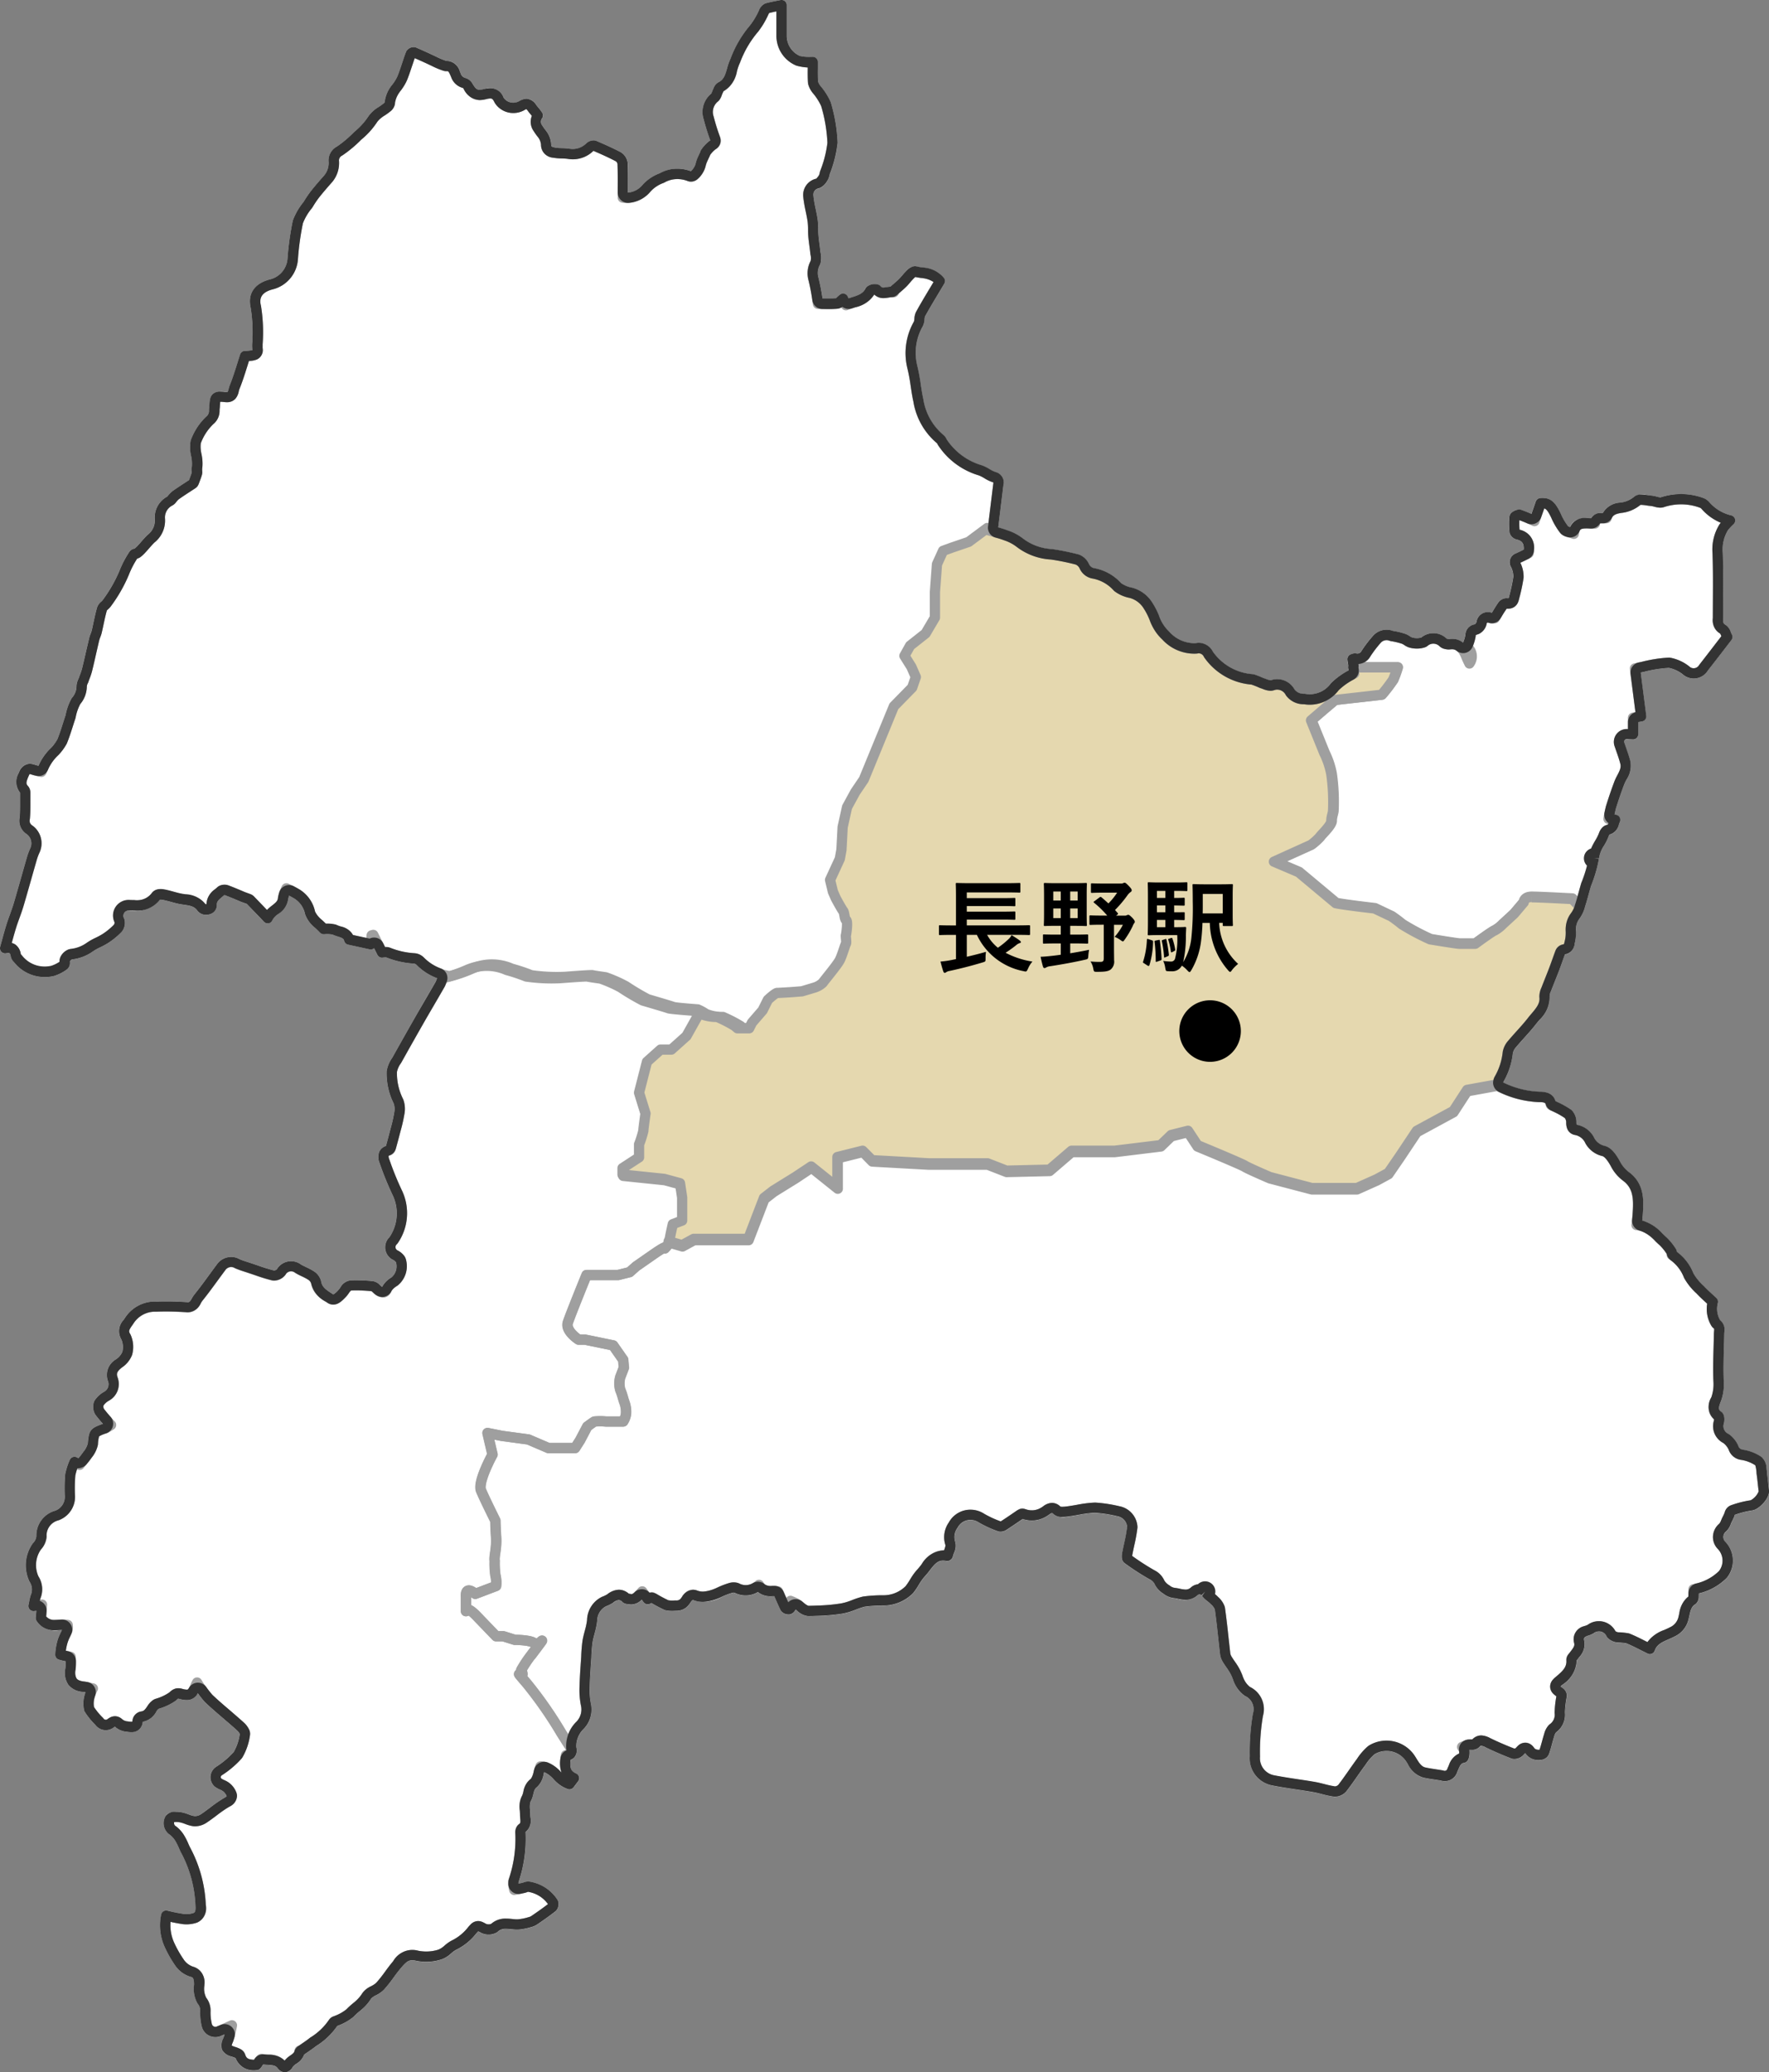 <svg id="グループ_7112" data-name="グループ 7112" xmlns="http://www.w3.org/2000/svg" xmlns:xlink="http://www.w3.org/1999/xlink" width="172.503" height="202" viewBox="0 0 172.503 202">
  <rect x="0" y="0" width="172.503" height="202" fill="#808080" stroke="none"/>
  <defs>
    <clipPath id="clip-path">
      <rect id="長方形_868" data-name="長方形 868" width="172.503" height="202" fill="none"/>
    </clipPath>
  </defs>
  <g id="グループ_7065" data-name="グループ 7065">
    <g id="グループ_7064" data-name="グループ 7064" clip-path="url(#clip-path)">
      <path id="パス_15806" data-name="パス 15806" d="M172.411,144.544c-.036-.336-.073-.673-.122-1.008a.517.517,0,0,0,0-.136l-.027-.195a1.608,1.608,0,0,0-.494-1.172,4.453,4.453,0,0,0-1.842-.714.508.508,0,0,1-.425-.386,2.759,2.759,0,0,0-.885-1.1.454.454,0,0,0-.088-.052.83.83,0,0,1-.426-1.035c0-.008.2-.8-.265-1.122-.285-.2-.293-.354-.021-1.051a4.866,4.866,0,0,0,.265-2.057c-.041-1.033-.011-2.1.019-3.125.012-.447.024-.893.032-1.347,0-.061.007-.12.012-.18a1.191,1.191,0,0,0-.415-1.167,2.185,2.185,0,0,1-.222-1.661.5.5,0,0,0-.141-.493l-.351-.325c-.286-.261-.581-.532-.886-.858a5.08,5.08,0,0,1-1-1.218,4.74,4.74,0,0,0-1.614-2.1.585.585,0,0,0-.1-.285,5.928,5.928,0,0,0-.871-1.09c-.15-.13-.293-.269-.439-.408a4.287,4.287,0,0,0-1.97-1.271c.02-.192.04-.384.051-.573.091-1.264.216-2.994-1.337-4.135a3.121,3.121,0,0,1-.9-1.078c-.336-.6-.8-1.318-1.466-1.486a1.555,1.555,0,0,1-1-.72,2.37,2.37,0,0,0-1.74-1.343.721.721,0,0,1-.03-.241,1.647,1.647,0,0,0-.43-1.145.463.463,0,0,0-.088-.077,8.575,8.575,0,0,0-1.348-.757,1.785,1.785,0,0,0-.174-.081c-.129-.478-.527-.926-1.547-.918a8.834,8.834,0,0,1-3.545-.9c.008-.028.016-.061.022-.08a6.981,6.981,0,0,0,.909-2.763,1.234,1.234,0,0,1,.293-.579c.266-.32.545-.63.824-.94.4-.444.8-.888,1.162-1.358.1-.125.2-.248.307-.371a3.044,3.044,0,0,0,1-2.308,1.145,1.145,0,0,1,.131-.5c.123-.325.252-.648.381-.971s.268-.67.4-1.008c.1-.265.195-.532.291-.8.1-.283.2-.567.3-.822a1.1,1.1,0,0,0,.935-1.018l.033-.144a4.21,4.21,0,0,0,.1-1.02,1.778,1.778,0,0,1,.3-1.232,3.456,3.456,0,0,0,.556-1.118c0-.008,0-.017,0-.025l0,0c.142-.424.261-.857.381-1.291.075-.275.151-.55.217-.778a13.45,13.45,0,0,0,.779-2.663l-.467-.085.477.037a3.024,3.024,0,0,1,.494-1.256,5.5,5.5,0,0,0,.463-.945.531.531,0,0,1,.073-.129,1.3,1.3,0,0,0,.909-.978c.029-.079.056-.161.093-.24a.5.5,0,0,0-.364-.706l-.153-.027c.042-.208.089-.413.14-.608.245-.782.509-1.551.785-2.286a4.728,4.728,0,0,1,.239-.5,2.443,2.443,0,0,0,.377-1.811c-.122-.474-.285-.941-.449-1.407l-.141-.408a.252.252,0,0,1,.012-.2.26.26,0,0,1,.149-.131.257.257,0,0,1,.124-.01,2.825,2.825,0,0,0,.357.026l.193.008a.492.492,0,0,0,.37-.137.5.5,0,0,0,.156-.362V70.383l.37-.062a.5.5,0,0,0,.413-.557l-.541-4.213.31-.064a12.588,12.588,0,0,1,2.438-.389,3.26,3.26,0,0,1,1.331.611,1.611,1.611,0,0,0,2.268-.088l.011-.011a1.223,1.223,0,0,0,.153-.2q.791-1.016,1.57-2.03l.763-.988a.5.5,0,0,0,.045-.542,2.21,2.21,0,0,1-.1-.22,1.3,1.3,0,0,0-.528-.728c-.214-.117-.232-.214-.227-.656l.007-1.789c.009-1.5.018-3.051-.041-4.6a3.615,3.615,0,0,1,.5-2.164,5.033,5.033,0,0,1,.551-.594.5.5,0,0,0-.222-.856,4.067,4.067,0,0,1-2.155-1.305,1.4,1.4,0,0,0-.554-.386,6.334,6.334,0,0,0-4.174-.069,1.3,1.3,0,0,1-.383-.065,3.055,3.055,0,0,0-.5-.1c-.112-.008-.234-.027-.358-.045a1.685,1.685,0,0,0-1.355.16,2.506,2.506,0,0,1-1.349.566,2.066,2.066,0,0,0-1.689,1.01,1.132,1.132,0,0,0-1.142.514l-.121-.006c-.6-.024-1.555-.067-1.928.866a1.178,1.178,0,0,1-.192-.069,5.912,5.912,0,0,1-.735-1.258c-.512-1.07-.96-1.6-2-1.5a.5.5,0,0,0-.424.333l-.423,1.21q-.486-.215-1-.4a1.056,1.056,0,0,0-.823.189.674.674,0,0,0-.33.5,7.8,7.8,0,0,0,.014,1.481.478.478,0,0,0,.023.106.939.939,0,0,0,.638.6c.49.113.774.323.731,1.005l-.078.038c-.228.111-.457.224-.689.331a.91.91,0,0,0-.458,1.351,2.1,2.1,0,0,1,.212.921,17.067,17.067,0,0,1-.4,1.874,1.594,1.594,0,0,1-.066.227.951.951,0,0,1-.211-.008,1.025,1.025,0,0,0-.786.42c-.19.267-.359.548-.542.852l-.1.156a1.113,1.113,0,0,0-1.374.523.955.955,0,0,0-.108.334.4.4,0,0,1-.2.272,1.05,1.05,0,0,0-.89,1.018,3.583,3.583,0,0,1-.229.764,1.734,1.734,0,0,0-1.389-.355,1.024,1.024,0,0,1-.216-.036,1.85,1.85,0,0,0-2.471-.114,1.648,1.648,0,0,1-.888,0,1.051,1.051,0,0,1-.242-.13,2.115,2.115,0,0,0-.457-.236,7.576,7.576,0,0,0-1.176-.28,1.762,1.762,0,0,0-1.989.529,12.058,12.058,0,0,0-1.084,1.435.446.446,0,0,1-.5.237.472.472,0,0,0-.187-.009,1.373,1.373,0,0,0-.4.119.5.5,0,0,0-.28.527l.088.573a.505.505,0,0,0-.012.205l.036.236a7.378,7.378,0,0,0-1.73,1.261,2.521,2.521,0,0,1-2.483,1.028.44.44,0,0,0-.113-.006,1.13,1.13,0,0,1-.939-.409,1.922,1.922,0,0,0-2.321-.905,1.456,1.456,0,0,1-.477-.13c-.1-.036-.193-.071-.224-.077a9.139,9.139,0,0,0-.93-.364.491.491,0,0,0-.12-.024,5.192,5.192,0,0,1-3.889-2.184,1.532,1.532,0,0,0-1.652-.842,3.248,3.248,0,0,1-2.615-1.121,3.781,3.781,0,0,1-.989-1.554,6.884,6.884,0,0,0-.616-1.206,3.313,3.313,0,0,0-2.014-1.521,2.655,2.655,0,0,1-1.069-.444,4.677,4.677,0,0,0-2.59-1.453.687.687,0,0,1-.54-.406,1.777,1.777,0,0,0-.974-.925,23.592,23.592,0,0,0-2.649-.539,5.072,5.072,0,0,1-2.79-1.007,5.009,5.009,0,0,0-1.514-.809c-.305-.117-.615-.208-.931-.3.168-1.346.332-2.663.5-4.063a1.057,1.057,0,0,0-.758-1.329,2.985,2.985,0,0,1-.6-.292,4.059,4.059,0,0,0-.756-.368,6.185,6.185,0,0,1-3.412-2.516,1.245,1.245,0,0,0-.276-.4,5.668,5.668,0,0,1-2-3.517c-.112-.48-.184-.971-.257-1.464a17.744,17.744,0,0,0-.337-1.812,5.191,5.191,0,0,1,.537-3.841,1.711,1.711,0,0,0,.168-.672,1.065,1.065,0,0,1,.051-.291c.443-.8.916-1.588,1.388-2.372l.487-.814a.5.5,0,0,0-.025-.549,2.856,2.856,0,0,0-2.11-1.031c-.2-.03-.394-.06-.587-.106a1.111,1.111,0,0,0-.975.441c-.141.138-.269.288-.4.439-.1.124-.21.248-.325.362-.164.162-.349.32-.532.477l-.278.24-.021.02a3.588,3.588,0,0,0-.368.046c-.384.063-.459.052-.576-.087a.5.5,0,0,0-.231-.155,1.207,1.207,0,0,0-1.107.2.5.5,0,0,0-.139.167c-.258.5-.678.657-1.342.865-.107.033-.214.067-.32.1l-.075-.167a.5.5,0,0,0-.331-.28.5.5,0,0,0-.426.086,3.228,3.228,0,0,0-.26.224c-.055.05-.131.12-.1.121-.4.035-.822.029-1.266.023H80.2a20.766,20.766,0,0,0-.4-2.06,1.584,1.584,0,0,1,.152-1.212.513.513,0,0,0,.053-.136,2.355,2.355,0,0,0,0-1.08c-.026-.256-.06-.51-.093-.766-.041-.307-.081-.615-.107-.927-.016-.194-.018-.39-.021-.586a6.66,6.66,0,0,0-.054-.908c-.05-.348-.122-.7-.195-1.047a12.114,12.114,0,0,1-.225-1.339.642.642,0,0,1,.569-.684,1.608,1.608,0,0,0,.774-.7c.015-.02.066-.1.078-.119a2,2,0,0,0,.18-.556,11.846,11.846,0,0,0,.764-3.052,15.813,15.813,0,0,0-.675-3.973,6.494,6.494,0,0,0-1-1.57,1.288,1.288,0,0,1-.225-.422c-.032-.474-.025-.95-.019-1.392l0-.51a.5.5,0,0,0-.154-.361.463.463,0,0,0-.368-.139A4.169,4.169,0,0,1,78,5.454a2.139,2.139,0,0,1-1.284-1.986V.5a.5.5,0,0,0-.6-.489l-.325.065c-.348.069-.736.147-1.124.251a1.136,1.136,0,0,0-.617.612,7.019,7.019,0,0,1-.913,1.547,10.709,10.709,0,0,0-1.887,3.227,5.337,5.337,0,0,0-.337.949c-.194.683-.34,1.115-.85,1.363a1.048,1.048,0,0,0-.467.57,2.6,2.6,0,0,0-.136.318,1.3,1.3,0,0,1-.1.222,2.306,2.306,0,0,0-.732,2.489c.174.678.385,1.354.645,2.067-.026.018-.062.042-.112.074a3.774,3.774,0,0,0-.778.838.477.477,0,0,0-.074.176c-.034.076-.07.152-.105.228l-.116.251a3.564,3.564,0,0,0-.257.735,1.564,1.564,0,0,1-.454.705,3.592,3.592,0,0,0-3.039.2,4.18,4.18,0,0,0-1.656,1.112,2.059,2.059,0,0,1-1.447.767v-.4c0-.831.009-1.647-.026-2.5a1.407,1.407,0,0,0-.664-1.022c-.736-.388-1.485-.724-2.382-1.109a.512.512,0,0,0-.114-.033,1.014,1.014,0,0,0-.851.257,1.882,1.882,0,0,1-1.583.547,6.122,6.122,0,0,0-.8-.066,4.83,4.83,0,0,1-.684-.055c-.372-.067-.374-.129-.379-.333a2.389,2.389,0,0,0-.516-1.324,5.268,5.268,0,0,1-.374-.528.549.549,0,0,1-.007-.654.5.5,0,0,0,.01-.576,5.949,5.949,0,0,0-.419-.546,1.724,1.724,0,0,1-.143-.183,1.111,1.111,0,0,0-1.682-.372,1.158,1.158,0,0,1-1.506-.348,1.449,1.449,0,0,0-1.9-.844c-.621.153-.749.126-1.162-.571a1.141,1.141,0,0,0-.659-.5.669.669,0,0,1-.472-.466l-.069-.161A1.365,1.365,0,0,0,43.529,5.94a6.942,6.942,0,0,1-.98-.409c-.656-.311-1.314-.613-1.985-.894a.475.475,0,0,0-.158-.038.847.847,0,0,0-.743.352.471.471,0,0,0-.052.093c-.1.24-.183.487-.264.735l-.226.669c-.111.333-.222.664-.357.99a4.109,4.109,0,0,1-.48.791,3.228,3.228,0,0,0-.763,1.731c-.009.037-.031.07-.1.118a5.817,5.817,0,0,1-.474.345,3.2,3.2,0,0,0-1.035.95,6.685,6.685,0,0,1-1.374,1.5,11.067,11.067,0,0,1-1.673,1.414,1.524,1.524,0,0,0-.811,1.5,1.9,1.9,0,0,1-.419,1.3c-.449.506-.9,1.021-1.325,1.562a10.631,10.631,0,0,0-.7,1.04,6.24,6.24,0,0,0-1.044,1.8,27.491,27.491,0,0,0-.517,3.7,2.257,2.257,0,0,1-1.671,2.041c-1.543.371-2.242,1.394-1.924,2.774a15.061,15.061,0,0,1,.145,3.521,3.1,3.1,0,0,0,.026.608,3.82,3.82,0,0,1-.75.074.5.5,0,0,0-.451.344q-.134.411-.264.83c-.228.727-.464,1.479-.756,2.194a2.377,2.377,0,0,0-.1.333,1.073,1.073,0,0,1-.1.29.4.4,0,0,1-.18.008,1.579,1.579,0,0,0-1.238.176c-.313.268-.334.654-.365,1.25a2.567,2.567,0,0,0-.028.405.685.685,0,0,1-.265.557,6.009,6.009,0,0,0-1.522,2.335,3.579,3.579,0,0,0,.039,1.5,3.354,3.354,0,0,1,.069,1.114,1.452,1.452,0,0,0-.007.381c0,.04.008.1.008.113-.057.2-.134.4-.209.594l-.063.167-.269.175c-.443.289-.884.576-1.32.883a2.115,2.115,0,0,0-.382.371.818.818,0,0,0-.129.165A2.3,2.3,0,0,0,15.1,50.652a1.739,1.739,0,0,1-.69,1.472c-.217.2-.414.429-.611.655-.1.116-.2.232-.314.353a2.667,2.667,0,0,1-.363.35.706.706,0,0,0-.488.285,9.931,9.931,0,0,0-.995,1.9A13.641,13.641,0,0,1,10.012,58.5a.929.929,0,0,1-.142.146,1.221,1.221,0,0,0-.4.562c-.143.5-.251,1-.359,1.5-.054.248-.107.5-.163.741a2.775,2.775,0,0,1-.106.315A3.374,3.374,0,0,0,8.7,62.2c-.1.424-.2.85-.3,1.276-.13.569-.259,1.139-.4,1.706a5.873,5.873,0,0,1-.223.659,2.98,2.98,0,0,0-.1.283,1.923,1.923,0,0,0-.214.709,1.71,1.71,0,0,1-.428,1.171.469.469,0,0,0-.065.093A5.435,5.435,0,0,0,6.4,69.716c-.081.242-.159.486-.237.731-.175.55-.357,1.118-.552,1.6A4.229,4.229,0,0,1,5,72.885a5.191,5.191,0,0,0-1.241,1.762c-.137-.032-.263-.064-.386-.106a1.116,1.116,0,0,0-1.521.768,1.68,1.68,0,0,0,.111,1.952c0,.233,0,.466,0,.7,0,.619.007,1.2-.037,1.727a1.54,1.54,0,0,0,.593,1.557,1.13,1.13,0,0,1,.435,1.462,5.953,5.953,0,0,0-.34.926c-.178.612-.351,1.225-.525,1.838-.247.872-.494,1.744-.751,2.61-.111.364-.239.72-.368,1.077-.119.33-.238.659-.345,1-.151.486-.285.977-.426,1.493l-.178.646a.5.5,0,0,0,.115.474.494.494,0,0,0,.464.15.554.554,0,0,1,.349,0c.034.024.079.11.116.337a1.04,1.04,0,0,0,.307.52,3.822,3.822,0,0,0,3.9,1.353,4.228,4.228,0,0,0,1.276-.655.778.778,0,0,0,.271-.675.319.319,0,0,0-.006-.085.463.463,0,0,1,.2-.2A4.308,4.308,0,0,0,8.963,92.8a4.848,4.848,0,0,1,.814-.466,7.607,7.607,0,0,0,.75-.409,7.15,7.15,0,0,0,1.344-1.106,1.362,1.362,0,0,0,.268-1.185.5.5,0,0,0-.047-.118.521.521,0,0,1,.435-.769,3.2,3.2,0,0,0,3.067-1.053.862.862,0,0,1,.24.011c.278.051.551.127.825.2.254.071.51.14.77.195.17.036.342.061.514.086.609.086,1,.161,1.291.563a1.1,1.1,0,0,0,1.253.352.915.915,0,0,0,.651-.9c-.012-.313.147-.462.478-.743.077-.066.154-.131.228-.2a.153.153,0,0,1,.1,0c.523.2,1.038.417,1.553.636l.561.2c.426.441.851.886,1.294,1.351l.379.4a.511.511,0,0,0,.452.146.5.5,0,0,0,.371-.3,1.7,1.7,0,0,1,.575-.611,2.019,2.019,0,0,0,.966-1.437,3.453,3.453,0,0,1,.09-.357q.21.113.421.232a2.331,2.331,0,0,1,1.143,1.582,3.022,3.022,0,0,0,1,1.351c.151.141.3.281.444.437a.559.559,0,0,0,.515.154,2.669,2.669,0,0,1,.731.047,3.791,3.791,0,0,0,.493.181c.446.14.574.208.62.416a.5.5,0,0,0,.382.378l2.107.46a.493.493,0,0,0,.4-.083l.036-.029.32.647a.5.5,0,0,0,.523.273,2.406,2.406,0,0,1,.339-.02,8.611,8.611,0,0,0,2.7.606.433.433,0,0,1,.253.123,5.487,5.487,0,0,0,2.008,1.3c-.045.126-.092.251-.14.354-.377.661-.761,1.318-1.144,1.974L40.687,98.8c-.826,1.444-1.645,2.892-2.424,4.292a3.169,3.169,0,0,0-.556,1.312,6.6,6.6,0,0,0,.687,3.158,1.691,1.691,0,0,1,.049.9,13.775,13.775,0,0,1-.357,1.56c-.148.583-.3,1.163-.446,1.681a1.081,1.081,0,0,0-.629.512,1.441,1.441,0,0,0,.01,1.155,29.667,29.667,0,0,0,1.265,3.114,4.128,4.128,0,0,1-.309,4.116,1.362,1.362,0,0,0-.075,1.877,1.31,1.31,0,0,0,.448.335.835.835,0,0,1,.263.221,1.413,1.413,0,0,1-.447,1.491,2.352,2.352,0,0,0-.9.918l-.019-.007a1.178,1.178,0,0,1-.183-.155,1.22,1.22,0,0,0-.683-.392,14.585,14.585,0,0,0-2.1-.083,1.3,1.3,0,0,0-1.1.7,1.8,1.8,0,0,1-.166.219,2,2,0,0,1-.518.458l-.184-.12c-.571-.368-.922-.627-1.01-1.191a1.632,1.632,0,0,0-.692-.94,5.576,5.576,0,0,0-.742-.4,5.478,5.478,0,0,1-.529-.273,1.621,1.621,0,0,0-1.2-.3,1.6,1.6,0,0,0-1.056.635c-.042.055-.074.111-.059.1a.435.435,0,0,1-.3.154c-.522-.124-1.031-.3-1.568-.486l-.868-.292a9.79,9.79,0,0,1-.935-.33,1.683,1.683,0,0,0-2.114.4c-.285.377-.562.758-.841,1.139-.47.643-.941,1.287-1.445,1.912a2.948,2.948,0,0,0-.239.368c-.207.357-.258.4-.489.378a27.617,27.617,0,0,0-2.949-.057,3.462,3.462,0,0,0-3.081,1.573c-.043.067-.089.131-.135.2a1.566,1.566,0,0,0-.229,1.907,1.884,1.884,0,0,1,.1,1.213,1.66,1.66,0,0,1-.654.752,1.753,1.753,0,0,0-.741,2.131.842.842,0,0,1-.4,1.025,2.588,2.588,0,0,0-.936.891,1.467,1.467,0,0,0,.1,1.322c.234.308.482.61.743.9-1.227.426-1.366.612-1.476,1.9a2.077,2.077,0,0,1-.442.837,6.975,6.975,0,0,1-.468.607l-.009.011-.131-.076a.5.5,0,0,0-.705.229,6.662,6.662,0,0,0-.45,1.406,16.293,16.293,0,0,0-.041,2.087,1.444,1.444,0,0,1-.921,1.462,2.5,2.5,0,0,0-1.848,2.493,1.169,1.169,0,0,1-.348.691,3.684,3.684,0,0,0-.324,3.727,1.36,1.36,0,0,1,.119,1.33,5.1,5.1,0,0,0-.146.612l-.067.329a.5.5,0,0,0,.566.6l.2-.032c-.023.271-.043.507-.059.665a.5.5,0,0,0,.087.336,2.19,2.19,0,0,0,2.25.883l.219-.014c-.035.078-.073.156-.11.235a5.266,5.266,0,0,0-.3.71,5.876,5.876,0,0,0-.25,1.452.5.5,0,0,0,.356.5c.216.064.438.118.661.161a6.546,6.546,0,0,1-.022.665,2.068,2.068,0,0,0,.293,1.634,1.95,1.95,0,0,0,1.416.681c.082.009.163.023.249.039-.03.082-.056.164-.08.247a3.007,3.007,0,0,0-.055,1.507.49.49,0,0,0,.067.16A7.162,7.162,0,0,0,9.3,168.129a1.265,1.265,0,0,0,1.719.3c.042-.03.088-.057.068-.055a1.137,1.137,0,0,0,.12-.074c.017.013.051.04.112.1a1.943,1.943,0,0,0,1.031.4,1.484,1.484,0,0,0,1.154-.172,1.088,1.088,0,0,0,.41-.8,1.907,1.907,0,0,0,1.365-1.061.932.932,0,0,1,.2-.207,5.579,5.579,0,0,0,1.689-.811.776.776,0,0,1,.2-.173.424.424,0,0,1,.124.022c.9.247,1.411.1,1.793-.56a10.9,10.9,0,0,0,.7.879c.575.547,1.177,1.061,1.778,1.575.447.382.894.764,1.331,1.161a1.445,1.445,0,0,1,.288.361,4.891,4.891,0,0,1-.591,1.765,8.255,8.255,0,0,1-1.7,1.434,1.212,1.212,0,0,0-.381,1.669,1.246,1.246,0,0,0,.2.241,2.2,2.2,0,0,0,.534.314,1.415,1.415,0,0,1,.317.176,1.185,1.185,0,0,1,.343.466s-.032.059-.21.156a12.744,12.744,0,0,0-1.4.96c-.3.221-.591.443-.9.65a1.052,1.052,0,0,1-.608.186,2.68,2.68,0,0,1-.593-.169,3.914,3.914,0,0,0-.738-.213c-.28-.044-1.215-.144-1.485.362a1.349,1.349,0,0,0,.421,1.844,2.2,2.2,0,0,1,.584.709,4.462,4.462,0,0,1,.273.555,6.125,6.125,0,0,0,.27.562,11.943,11.943,0,0,1,1.352,5.043c.046.61-.068.7-.2.749a2.156,2.156,0,0,1-.924.1c-.544-.081-1.086-.19-1.612-.323a.5.5,0,0,0-.611.382,5.112,5.112,0,0,0,.379,3.224,11.591,11.591,0,0,0,.959,1.686,2.767,2.767,0,0,0,1.582,1.161c.126.037.3.086.288.759a2.926,2.926,0,0,0,.314,1.786.482.482,0,0,0,.056.083,1.033,1.033,0,0,1,.23.711,5.825,5.825,0,0,0,.15,1.473,1.357,1.357,0,0,0,1.619,1.024,1.147,1.147,0,0,0,.279-.1c.108-.041.215-.086.326-.134-.034.119-.071.236-.109.35a1.441,1.441,0,0,0-.134,1.157,1.375,1.375,0,0,0,.917.653,2.933,2.933,0,0,1,.4.151,1.861,1.861,0,0,0,2.021,1.179.538.538,0,0,0,.4-.183c.072-.088.146-.2.216-.3l.048-.073c.146.019.3.029.444.038.477.026.757.053.958.31a.925.925,0,0,0,.717.417h.042a.967.967,0,0,0,.723-.525,1.336,1.336,0,0,1,.352-.308,1.739,1.739,0,0,0,.76-.9l.017-.011.3-.209c.3-.206.6-.411.833-.6a6.894,6.894,0,0,0,2.072-1.966.523.523,0,0,0,.109-.042,5.1,5.1,0,0,0,1.5-.867,6.139,6.139,0,0,1,.581-.536,4.59,4.59,0,0,0,1.1-1.2,1.461,1.461,0,0,1,.5-.351,2.816,2.816,0,0,0,.754-.531,13.475,13.475,0,0,0,.951-1.194c.226-.31.454-.619.711-.92.519-.605.8-.893,1.481-.714a4.976,4.976,0,0,0,2.45-.116,2.671,2.671,0,0,0,.979-.6,2.5,2.5,0,0,1,.586-.4,5.563,5.563,0,0,0,1.872-1.558,1.868,1.868,0,0,0,.177-.192,2.742,2.742,0,0,1,.281.145,1.641,1.641,0,0,0,1.515-.022.566.566,0,0,0,.1-.073c.359-.333.716-.316,1.319-.258a4.387,4.387,0,0,0,.682.036,5.907,5.907,0,0,0,1.269-.243,1.856,1.856,0,0,0,.612-.274c.587-.4,1.174-.81,1.814-1.314a.986.986,0,0,0,.2-.93.539.539,0,0,0-.059-.129,3.968,3.968,0,0,0-2.689-1.772,1.113,1.113,0,0,0-.616.073.962.962,0,0,1-.113.036l-.384.085a1.516,1.516,0,0,1,.006-.165,13.073,13.073,0,0,0,.678-4.78.745.745,0,0,1,0-.095,1.427,1.427,0,0,0,.477-1.418c-.008-.09-.018-.179-.018-.268,0-.148-.009-.305-.02-.462a1.846,1.846,0,0,1,.047-.807,2.526,2.526,0,0,0,.274-.745c.082-.337.134-.519.343-.671a2.158,2.158,0,0,0,.667-1.316c.013-.05.025-.1.038-.15a2.583,2.583,0,0,1,.938.7,3.281,3.281,0,0,0,1.406.957.506.506,0,0,0,.531-.181l.442-.583a.5.5,0,0,0-.191-.757c-.536-.244-.618-.568-.545-1.335a.862.862,0,0,0,.355-.225,1.046,1.046,0,0,0,.228-.919.391.391,0,0,0-.017-.048,2.322,2.322,0,0,1,.7-1.807,2.707,2.707,0,0,0,.717-2.482,6.589,6.589,0,0,1-.121-1.566c.019-.794.073-1.587.128-2.38l.037-.559a13.88,13.88,0,0,1,.122-1.491c.048-.278.121-.552.194-.826a7.849,7.849,0,0,0,.255-1.247,1.6,1.6,0,0,1,.86-1.418,3.516,3.516,0,0,0,.69-.344c.517-.393.7-.284.922-.066a.776.776,0,0,0,.543.192,1.357,1.357,0,0,0,1.329-.436l.181.25a.5.5,0,0,0,.629.154l.139-.07c.408.242.832.466,1.263.667a.467.467,0,0,0,.111.037,3.249,3.249,0,0,0,.974.048,1.482,1.482,0,0,0,1.275-.551,2.581,2.581,0,0,0,.185-.254c.052-.079.15-.227.267-.23a3.524,3.524,0,0,0,2.818-.338,6.84,6.84,0,0,1,.942-.356.514.514,0,0,1,.28-.018,2.348,2.348,0,0,0,2.265-.072,1.974,1.974,0,0,0,1.416.405c.063,0,.126,0,.187,0l.106.242c.176.405.333.768.51,1.123a.508.508,0,0,0,.082.118.949.949,0,0,0,.838.285.791.791,0,0,0,.538-.477l.123.1a1.857,1.857,0,0,0,1.085.546c.212,0,.426,0,.64-.01l.263-.01a18.858,18.858,0,0,0,2.454-.217,6.5,6.5,0,0,0,1.294-.382,7.484,7.484,0,0,1,.9-.3,13.352,13.352,0,0,1,1.661-.111,4.055,4.055,0,0,0,3.05-1.214,7.215,7.215,0,0,0,.545-.8,5.032,5.032,0,0,1,.58-.81c.169-.18.328-.384.486-.589.534-.7.874-1.085,1.608-.931a.518.518,0,0,0,.446-.122.5.5,0,0,0,.2-.3,3.264,3.264,0,0,1,.107-.338,1.563,1.563,0,0,0,.117-1.108,1.5,1.5,0,0,1,.24-1.363,1.418,1.418,0,0,1,1.914-.61,1.45,1.45,0,0,1,.141.081,10.871,10.871,0,0,0,1.943.888,1.058,1.058,0,0,0,.774-.159c.435-.28.861-.571,1.29-.864l.284-.194a2.731,2.731,0,0,0,2.36-.278c.061-.038.124-.081.187-.125.314-.22.316-.213.462-.069a1.653,1.653,0,0,0,1.361.239c.36-.043.718-.106,1.076-.168a11.038,11.038,0,0,1,1.595-.205,13.078,13.078,0,0,1,2.187.338,1.159,1.159,0,0,1,.964,1.019,15.54,15.54,0,0,1-.295,1.63c-.068.31-.135.62-.193.935-.086.485,0,.821.239.99a24.5,24.5,0,0,0,2.44,1.58,1.081,1.081,0,0,1,.545.588,2.35,2.35,0,0,0,.795.811,2.03,2.03,0,0,0,.989.424,3.7,3.7,0,0,1,.437.074,1.99,1.99,0,0,0,1.908-.352.268.268,0,0,1,.38,0l.352-.354-.292.437a2.926,2.926,0,0,0,.525.5,3.223,3.223,0,0,1,.355.315,1.264,1.264,0,0,1,.368.505c.132.945.236,1.894.339,2.842.056.509.111,1.016.173,1.541a1.877,1.877,0,0,0,.275.733c.108.181.228.356.348.53a5.338,5.338,0,0,1,.43.686c.074.151.138.308.2.465a3.12,3.12,0,0,0,1.167,1.613,1.415,1.415,0,0,1,.781,1.727,22.138,22.138,0,0,0-.31,4.143,2.693,2.693,0,0,0,2.224,2.861c.762.148,1.53.263,2.3.38.557.084,1.115.168,1.67.264.29.051.575.124.862.2a10.411,10.411,0,0,0,1.177.247h.061a1.491,1.491,0,0,0,1.113-.511c.376-.484.728-.985,1.078-1.486.256-.366.512-.731.8-1.118a4.8,4.8,0,0,1,.873-1.019,2.3,2.3,0,0,1,3.07.66c.062.091.121.186.18.284a2.438,2.438,0,0,0,1.511,1.324c.333.077.673.127,1.013.178.252.038.5.076.7.11a1.264,1.264,0,0,0,1.59-.809l0-.011c.04-.083.077-.169.114-.258.184-.43.28-.6.557-.644.508-.088.55-.774.53-1.149a.714.714,0,0,0-.011-.124c.036,0,.073,0,.111,0,.021,0,.036,0,.05,0a1.007,1.007,0,0,0,.808-.262c.152-.174.168-.194.66.045.809.389,1.646.751,2.489,1.072a.48.48,0,0,0,.113.028,1.211,1.211,0,0,0,1.029-.361,2.717,2.717,0,0,1,.189-.2,1.064,1.064,0,0,1,.091.118,1.533,1.533,0,0,0,1.421.545.923.923,0,0,0,.8-.562c.119-.327.212-.664.3-1,.064-.234.128-.468.213-.742a.993.993,0,0,1,.183-.385,2.1,2.1,0,0,0,.857-1.932,9.8,9.8,0,0,1,.182-1.534.885.885,0,0,0-.446-.874,1.307,1.307,0,0,1-.16-.127,1.347,1.347,0,0,1,.162-.154,2.942,2.942,0,0,0,1.411-2.393c.035-.038.067-.076.1-.113l.141-.188a1.813,1.813,0,0,0,.491-1.632c-.039-.151-.078-.309.331-.459a2.4,2.4,0,0,0,.59-.249.84.84,0,0,1,.611-.176.828.828,0,0,1,.556.311.776.776,0,0,1,.105.171.492.492,0,0,0,.1.14,1.525,1.525,0,0,0,.959.453,6.691,6.691,0,0,1,.857.079c.486.2.959.436,1.459.691l.621.311a.5.5,0,0,0,.694-.288c.2-.6.734-.834,1.347-1.1.2-.089.4-.176.551-.259a2.444,2.444,0,0,0,1.4-1.712l.071-.309c.124-.559.217-.912.578-1.13a.9.9,0,0,0,.34-.787c.006-.092.008-.184.008-.275a5.685,5.685,0,0,0,2.73-1.516,2.654,2.654,0,0,0-.165-3.538.675.675,0,0,1,.085-.977,1.784,1.784,0,0,0,.471-.734,2.654,2.654,0,0,1,.118-.258c.053-.1.1-.209.154-.325a1.084,1.084,0,0,0,.111-.311,9.032,9.032,0,0,1,1.762-.44c.691-.147,1.676-1.236,1.58-1.946-.032-.247-.059-.494-.085-.741" transform="translate(0 0)" fill="#fff"/>
    </g>
  </g>
  <g id="グループ_7067" data-name="グループ 7067">
    <g id="グループ_7066" data-name="グループ 7066" clip-path="url(#clip-path)">
      <path id="パス_15807" data-name="パス 15807" d="M96.831,51.447c.171-1.371.338-2.711.5-4.049.045-.368.145-.713-.394-.878-.473-.142-.879-.5-1.348-.659a6.683,6.683,0,0,1-3.731-2.8.743.743,0,0,0-.134-.207,6.148,6.148,0,0,1-2.165-3.79c-.247-1.066-.31-2.183-.591-3.269a5.7,5.7,0,0,1,.583-4.2c.152-.28.066-.689.22-.966.6-1.084,1.252-2.14,1.883-3.2-.6-.829-1.568-.74-2.408-.944-.139-.033-.366.172-.509.312-.257.252-.467.549-.721.8s-.552.491-.83.736c.033.136-.031.164-.088.155-.522-.091-1.11.345-1.592-.23a.7.7,0,0,0-.648.115c-.508.992-1.523.989-2.369,1.378l-.269-.6c-.241.182-.417.428-.615.444-.6.054-1.216.02-1.844.02a20.117,20.117,0,0,0-.437-2.424,2.1,2.1,0,0,1,.2-1.591,1.982,1.982,0,0,0-.009-.919c-.056-.566-.154-1.129-.2-1.7-.042-.487,0-.984-.072-1.466-.115-.8-.352-1.608-.423-2.411a1.123,1.123,0,0,1,.918-1.208c.222-.069.4-.345.553-.561a1.459,1.459,0,0,0,.142-.465,11.5,11.5,0,0,0,.751-2.9,15.4,15.4,0,0,0-.632-3.787,6.094,6.094,0,0,0-.935-1.464,1.712,1.712,0,0,1-.333-.7c-.045-.674-.015-1.353-.015-1.936a4.7,4.7,0,0,1-1.474-.169,2.642,2.642,0,0,1-1.584-2.445V.5c-.412.086-.918.175-1.417.309-.115.032-.219.2-.292.328a7.5,7.5,0,0,1-.99,1.672A10.41,10.41,0,0,0,71.69,5.936c-.435.874-.344,2.018-1.422,2.542-.115.054-.173.23-.238.352-.122.23-.17.539-.353.689a1.833,1.833,0,0,0-.568,1.981,20.023,20.023,0,0,0,.635,2.019c.115.318.025.46-.275.637a3.293,3.293,0,0,0-.676.728l.017-.01c-.085.2-.185.4-.274.6a3.023,3.023,0,0,0-.218.62c-.1.487-.7,1.264-1.032,1.107a3.181,3.181,0,0,0-2.781.169,3.633,3.633,0,0,0-1.435.953,2.553,2.553,0,0,1-2.34.939c0-1.138.023-2.234-.019-3.33a.9.9,0,0,0-.4-.642c-.762-.4-1.556-.751-2.348-1.091a.5.5,0,0,0-.411.115A2.379,2.379,0,0,1,55.53,15c-.492-.083-1.006-.035-1.491-.122-.4-.072-.775-.21-.789-.79a1.89,1.89,0,0,0-.406-1.044,5.093,5.093,0,0,1-.382-.539,1.046,1.046,0,0,1-.014-1.253,5.567,5.567,0,0,0-.369-.484c-.325-.345-.459-.929-1.223-.459a1.659,1.659,0,0,1-2.2-.572c-.311-.655-.688-.728-1.327-.574-.9.223-1.222.026-1.712-.8a.618.618,0,0,0-.344-.273,1.127,1.127,0,0,1-.812-.745c-.188-.411-.313-.99-.992-.9a7.415,7.415,0,0,1-1.139-.465c-.648-.308-1.3-.607-1.963-.885a.338.338,0,0,0-.3.142c-.141.332-.24.681-.359,1.022-.158.46-.3.919-.485,1.365-.344.844-1.182,1.443-1.22,2.451a.659.659,0,0,1-.261.383c-.476.4-1.123.689-1.414,1.188A6.95,6.95,0,0,1,34.9,13.22a11.394,11.394,0,0,1-1.8,1.509,1.026,1.026,0,0,0-.543,1.027,2.416,2.416,0,0,1-.545,1.654c-.442.5-.885,1.007-1.3,1.532A11.928,11.928,0,0,0,30,20a5.818,5.818,0,0,0-.94,1.588,26.985,26.985,0,0,0-.507,3.624,2.763,2.763,0,0,1-2.053,2.5c-1.223.294-1.822,1.013-1.547,2.209a15.386,15.386,0,0,1,.151,3.6c0,1.12-.009,1.12-1.2,1.182-.327,1-.621,2.049-1.032,3.056-.15.371-.089,1.025-.89.941-.989-.1-1-.038-1.058,1a2.2,2.2,0,0,0-.023.314,1.158,1.158,0,0,1-.421.94,5.453,5.453,0,0,0-1.38,2.092c-.2.8.272,1.7.115,2.576-.031.176.037.373-.01.541-.091.326-.229.637-.344.956-.573.376-1.147.74-1.708,1.135-.215.153-.357.41-.573.574a1.826,1.826,0,0,0-.985,1.8,2.207,2.207,0,0,1-.847,1.865c-.319.3-.593.652-.892.974a4.06,4.06,0,0,1-.467.451c-.094.071-.293.05-.344.132a9.456,9.456,0,0,0-.949,1.813,13.9,13.9,0,0,1-1.653,2.894c-.13.221-.427.367-.491.592-.21.731-.344,1.483-.516,2.223-.061.256-.19.5-.249.752-.237.994-.45,1.994-.7,2.986-.09.362-.245.707-.369,1.061a1.389,1.389,0,0,0-.154.46,2.214,2.214,0,0,1-.552,1.511,5.214,5.214,0,0,0-.539,1.536c-.269.8-.5,1.628-.827,2.412a4.692,4.692,0,0,1-.716.965,4.754,4.754,0,0,0-1.247,1.889.165.165,0,0,1-.048.091c-.328-.085-.586-.133-.833-.218-.5-.171-.688.01-.9.493-.245.567-.386,1.023.1,1.5a.374.374,0,0,1,.052.24c-.007.85.03,1.7-.048,2.548a1.015,1.015,0,0,0,.364,1.02,1.631,1.631,0,0,1,.629,2.1,5.55,5.55,0,0,0-.313.856c-.43,1.484-.839,2.973-1.278,4.454-.213.7-.492,1.377-.713,2.077-.212.679-.39,1.37-.6,2.124.645-.128.959.123,1.044.7a.7.7,0,0,0,.219.345,3.3,3.3,0,0,0,3.359,1.183,3.739,3.739,0,0,0,1.133-.583c.115-.083.016-.425.115-.587a.965.965,0,0,1,.526-.459A3.759,3.759,0,0,0,8.659,92.4c.48-.368,1.085-.568,1.6-.9a6.653,6.653,0,0,0,1.225-1,.856.856,0,0,0,.169-.748,1.019,1.019,0,0,1,.891-1.507c1.032.036,2.024.065,2.708-.935.089-.132.459-.144.673-.1.539.1,1.063.286,1.606.4.751.157,1.555.09,2.107.844.288.394,1.022.2,1-.23-.028-.722.525-.991.918-1.378a.658.658,0,0,1,.567-.047c.719.271,1.422.583,2.132.881a.473.473,0,0,1,.165.078c.547.566,1.091,1.137,1.675,1.748.344-.823,1.435-.958,1.512-1.952a4.094,4.094,0,0,1,.322-.964c.308.165.619.325.924.5a2.81,2.81,0,0,1,1.382,1.89c.16.6.861,1.055,1.326,1.572.019.02.079,0,.115,0a2.931,2.931,0,0,1,.982.093c.514.243,1.23.238,1.388.939l2.107.46.089-.87.16-.043.849,1.715a1.8,1.8,0,0,1,.6.01,8.189,8.189,0,0,0,2.578.574.937.937,0,0,1,.547.269,5.026,5.026,0,0,0,2.706,1.424c-.01.033-.026.063-.037.1a13.82,13.82,0,0,0,2.375-.8,4.789,4.789,0,0,1,3.882,0,17.862,17.862,0,0,1,1.9.635,17.3,17.3,0,0,0,3.327.159s2.535-.2,2.654-.159,1.267.2,1.267.2a13.127,13.127,0,0,1,1.98.873A23.136,23.136,0,0,0,63.169,97.4s2.3.674,2.5.754,2.377.238,2.377.238a4.422,4.422,0,0,1,.792.436,4.112,4.112,0,0,0,1.662.3,14.048,14.048,0,0,1,1.7.873l.277.238h1.149l.277-.555L74.936,98.5l.515-1.032s.713-.674.911-.674,1.426-.08,1.426-.08l.99-.079s1.07-.318,1.189-.357A2.018,2.018,0,0,0,80.8,95.8c.159-.238,1.426-1.745,1.664-2.221s.515-1.468.594-1.587-.039-.714,0-.833.214-1.349.028-1.468-.147-.714-.305-.912-.713-1.229-.713-1.229l-.277-.635-.277-1.15.951-2.062.158-.873.119-2.222.429-1.943.794-1.468.836-1.23,2.931-7.14L89.512,67l.357-1.031-.436-.992-.673-1.071.555-.992,1.5-1.19.911-1.547v-2.5l.2-2.7.594-1.309.871-.317,1.624-.555Z" transform="translate(0 0)" fill="none" stroke="#9f9f9f" stroke-linejoin="round" stroke-width="1"/>
      <path id="パス_15808" data-name="パス 15808" d="M64.5,102.448h1.05l1.47-1.316L68.272,98.9a4.34,4.34,0,0,0-.716-.387s-2.179-.158-2.377-.238-2.5-.753-2.5-.753a23,23,0,0,1-2.139-1.268,13.218,13.218,0,0,0-1.98-.871s-1.149-.158-1.268-.2-2.654.158-2.654.158a17.217,17.217,0,0,1-3.327-.158,17.637,17.637,0,0,0-1.9-.634,4.8,4.8,0,0,0-3.882,0,13.8,13.8,0,0,1-2.376.8c.011-.033.027-.063.037-.1a4.981,4.981,0,0,1-.269.7c-.592,1.039-1.2,2.065-1.8,3.1q-1.237,2.163-2.455,4.339a2.655,2.655,0,0,0-.459,1.032,6.207,6.207,0,0,0,.66,2.982,2.159,2.159,0,0,1,.069,1.141,14.356,14.356,0,0,1-.365,1.6q-.235.929-.5,1.85a.283.283,0,0,1-.177.153c-.633.167-.542.657-.4,1.06a29.077,29.077,0,0,0,1.243,3.06,4.626,4.626,0,0,1-.38,4.662.862.862,0,0,0,.23,1.441,1.343,1.343,0,0,1,.477.434,1.93,1.93,0,0,1-.567,2.1c-.293.2-.66.436-.77.736-.163.449-.437.358-.677.253-.268-.115-.466-.474-.724-.509a14.348,14.348,0,0,0-2.041-.08c-.492,0-.621.467-.9.761-.3.321-.759.8-1.16.534-.574-.38-1.273-.743-1.4-1.594a1.148,1.148,0,0,0-.49-.66c-.4-.271-.88-.429-1.289-.688a1.114,1.114,0,0,0-1.558.234,1.019,1.019,0,0,0-.076.117.935.935,0,0,1-.739.334c-.742-.171-1.46-.445-2.186-.688-.459-.154-.936-.288-1.376-.485a1.172,1.172,0,0,0-1.47.264c-.769,1.017-1.491,2.065-2.294,3.061-.3.375-.408,1-1.154.933a28.215,28.215,0,0,0-2.937-.057,3,3,0,0,0-2.638,1.345c-.311.483-.775.893-.325,1.636a2.386,2.386,0,0,1,.1,1.606,2.1,2.1,0,0,1-.8.946c-.528.425-.863.831-.582,1.578a1.346,1.346,0,0,1-.638,1.627,2.058,2.058,0,0,0-.717.649.951.951,0,0,0,.035.823,13.212,13.212,0,0,0,1.14,1.316,3.967,3.967,0,0,1-.617.353c-1.077.373-1.065.4-1.169,1.558a2.462,2.462,0,0,1-.509.99c-.215.327-.484.62-.775.987l-.5-.286a6.259,6.259,0,0,0-.408,1.243,15.631,15.631,0,0,0-.04,2.007,1.95,1.95,0,0,1-1.284,1.982,2.044,2.044,0,0,0-1.487,2.063,1.56,1.56,0,0,1-.44.932,3.16,3.16,0,0,0-.318,3.149,1.843,1.843,0,0,1,.183,1.771c-.085.26-.121.536-.2.893l.831-.131c-.045.52-.087,1.032-.115,1.308.756,1.085,1.735.529,2.616.677a1.443,1.443,0,0,1-.007.459c-.144.376-.36.728-.477,1.111a5.342,5.342,0,0,0-.229,1.327,6.092,6.092,0,0,0,1,.211,7.255,7.255,0,0,1-.01,1.17c-.164,1.081.217,1.625,1.27,1.743.264.03.524.1.907.166a3.665,3.665,0,0,0-.314.761,2.5,2.5,0,0,0-.046,1.255,6.717,6.717,0,0,0,.985,1.207.762.762,0,0,0,1.056.213.873.873,0,0,0,.083-.064c.3-.188.506-.242.8.047a1.493,1.493,0,0,0,.8.3c.459.067.928.115,1.018-.574a.607.607,0,0,1,.406-.4c.542-.075.768-.459,1.025-.854a1.22,1.22,0,0,1,.475-.4,5.2,5.2,0,0,0,1.471-.681c.288-.291.451-.383.814-.282.839.23,1.1.084,1.412-.721.06-.154.14-.3.181-.383a10.019,10.019,0,0,0,1.109,1.543c1,.949,2.079,1.8,3.1,2.727.221.2.5.574.448.8a5.3,5.3,0,0,1-.715,2.032,8.71,8.71,0,0,1-1.8,1.522.711.711,0,0,0-.224.98.693.693,0,0,0,.1.127c.243.207.6.275.843.484a1.572,1.572,0,0,1,.508.755c.065.286-.1.5-.446.688-.8.451-1.5,1.081-2.271,1.588a1.569,1.569,0,0,1-.944.271c-.459-.051-.892-.314-1.353-.386-.328-.051-.887-.047-.981.128a.86.86,0,0,0,.287,1.181l.017.01a2.675,2.675,0,0,1,.7.84c.222.362.351.779.559,1.147a12.355,12.355,0,0,1,1.409,5.238c.035.471.03,1.055-.539,1.261a2.661,2.661,0,0,1-1.155.115,16.692,16.692,0,0,1-1.66-.332,4.586,4.586,0,0,0,.344,2.911,11.038,11.038,0,0,0,.925,1.624,2.271,2.271,0,0,0,1.3.953c.58.167.657.723.645,1.309A2.442,2.442,0,0,0,19.683,195a1.524,1.524,0,0,1,.344,1.042,5.278,5.278,0,0,0,.138,1.349.854.854,0,0,0,1.022.646.843.843,0,0,0,.212-.078c.358-.134.7-.312,1.217-.544a9.332,9.332,0,0,1-.365,1.427c-.3.694-.235.9.459,1.13.26.086.656.212.711.4.263.9.958.891,1.588.912.188-.23.388-.611.491-.587.659.158,1.449-.072,1.956.574.269.344.459.271.662-.062.3-.49,1.064-.594,1.1-1.314,0-.02.115-.022.169-.056.391-.272.792-.53,1.162-.827a6.374,6.374,0,0,0,1.993-1.923c.036-.071.186-.079.276-.128a4.652,4.652,0,0,0,1.3-.734c.516-.568,1.208-.937,1.618-1.65.249-.432.952-.574,1.32-.973.6-.646,1.064-1.416,1.639-2.088.5-.584.974-1.147,1.97-.89a4.491,4.491,0,0,0,2.217-.108c.537-.148.938-.737,1.47-.961a5.1,5.1,0,0,0,1.729-1.448c.438-.485.587-.424,1.052-.159a1.149,1.149,0,0,0,1.055-.016c.724-.671,1.519-.344,2.3-.353a5.561,5.561,0,0,0,1.191-.23,1.364,1.364,0,0,0,.447-.2c.58-.4,1.16-.8,1.721-1.232a.488.488,0,0,0,.1-.459,3.479,3.479,0,0,0-2.375-1.554c-.156-.035-.344.07-.515.109l-.909.2a2.408,2.408,0,0,1-.069-.874,12.582,12.582,0,0,0,.672-4.642c-.01-.158.013-.406.115-.468.559-.351.344-.866.344-1.346,0-.518-.135-1.147.1-1.529.3-.491.159-1.132.751-1.561.383-.277.428-1.025.642-1.615,1.309,0,1.732,1.425,2.833,1.728l.442-.583c-1.049-.477-.9-1.348-.791-2.237.468.04.6-.23.542-.624l-.967-1.526a39.712,39.712,0,0,0-3.36-4.83c-1.68-1.96,0,0-.56-1.33a12.356,12.356,0,0,1,.98-1.47c.77-1.05-.77,1.05.49-.63s0,0-.14-.42-1.96-.42-1.96-.42l-1.12-.35h-.7l-1.819-1.89c-.927-.978-1.1-.744-1.123-.553v-1.407c-.07-1.19.91-.28.91-.28l2.03-.77a2.994,2.994,0,0,0-.07-1.05,8.51,8.51,0,0,1-.07-1.4c-.07-.49.21-1.19.14-2.31s-.07-1.61-.07-1.61-1.05-2.1-1.4-2.94,1.12-3.5,1.12-3.5l-.49-2.1,1.4.28,2.59.35,1.96.84h2.59l.49-.77.7-1.33s.56-.42.7-.49a5.986,5.986,0,0,1,1.12,0h1.68a1.726,1.726,0,0,0,.28-.77,2.711,2.711,0,0,0-.14-1.05c-.14-.35-.21-.77-.42-1.26a2.344,2.344,0,0,1,0-1.26l.35-.91-.07-.77-.98-1.4-2.73-.56h-.63s-1.33-.84-1.05-1.68,1.819-4.62,1.819-4.62h3.08l1.12-.28.63-.56,1.61-1.12c1.61-1.12,1.19-.63,1.19-.63a2.223,2.223,0,0,0,.56-.91c.07-.42.28-1.33.28-1.33l.91-.35v-2.24l-.21-1.4-1.54-.42-4.06-.42v-.63l1.61-1.05v-1.26a10.161,10.161,0,0,0,.42-1.33c0-.21.21-1.68.21-1.68l-.63-2.03.77-3.01Z" transform="translate(0 0.002)" fill="none" stroke="#9f9f9f" stroke-linejoin="round" stroke-width="1"/>
      <path id="パス_15809" data-name="パス 15809" d="M171.792,143.477c-.058-.36-.077-.868-.309-1.032a3.914,3.914,0,0,0-1.613-.631.977.977,0,0,1-.829-.681,2.249,2.249,0,0,0-.725-.9,1.32,1.32,0,0,1-.7-1.617c.048-.182.041-.509-.068-.585-.688-.479-.408-1.11-.205-1.628a4.391,4.391,0,0,0,.235-1.871c-.059-1.491.026-2.994.051-4.491,0-.356.16-.713-.277-1a2.687,2.687,0,0,1-.332-2.136c-.392-.371-.835-.75-1.228-1.175a5.529,5.529,0,0,1-1.129-1.408,4.257,4.257,0,0,0-1.642-2.014c-.008-.1.018-.22-.032-.288a5.433,5.433,0,0,0-.773-.976c-.765-.663-1.4-1.558-2.63-1.634.035-.344.079-.688.1-1.032.1-1.377.13-2.767-1.139-3.7a3.575,3.575,0,0,1-1.032-1.233c-.272-.49-.676-1.124-1.138-1.242a2.063,2.063,0,0,1-1.347-1,1.915,1.915,0,0,0-1.331-1.074c-.419-.058-.474-.344-.484-.727a1.163,1.163,0,0,0-.3-.8,8.487,8.487,0,0,0-1.306-.732c-.134-.073-.377-.135-.387-.219-.075-.718-.729-.728-1.112-.718a9.3,9.3,0,0,1-4.067-1.1l-2.977.539-1.33,2.046-3.58,1.943-1.636,2.455-1.126,1.637-1.125.614-1.944.87h-4.4l-4.092-1.074s-2.148-.921-2.455-1.126-4.6-1.981-4.6-1.981l-.921-1.4-1.637.409-1.023.986-4.493.549h-4.2l-2.148,1.842-4.194.1-1.842-.716H90.591l-5.524-.307-.916-.932-2.455.614v2.967l-2.557-2.046-1.534,1.023-2.148,1.33-.921.716L73,120.884H67.683l-1.126.614-1.309-.383a2.89,2.89,0,0,1-.433.575s.42-.49-1.19.63l-1.61,1.12-.63.56-1.12.28h-3.08s-1.54,3.78-1.82,4.62,1.05,1.68,1.05,1.68h.63l2.73.56.98,1.4.07.77-.35.91a2.344,2.344,0,0,0,0,1.26c.21.49.28.91.42,1.26a2.711,2.711,0,0,1,.14,1.05,1.725,1.725,0,0,1-.28.77h-1.68a5.986,5.986,0,0,0-1.12,0c-.14.07-.7.49-.7.49l-.7,1.33-.49.77h-2.59l-1.96-.84-2.59-.35-1.4-.28.49,2.1s-1.47,2.66-1.12,3.5,1.4,2.94,1.4,2.94,0,.49.07,1.61-.21,1.82-.14,2.311a8.51,8.51,0,0,0,.07,1.4,2.994,2.994,0,0,1,.07,1.05l-2.03.77s-.98-.91-.91.28v1.407c.026-.192.2-.426,1.123.553l1.82,1.89h.7l1.12.35s1.82,0,1.96.42,1.4-1.26.14.42.28-.42-.49.63a12.478,12.478,0,0,0-.98,1.47c.56,1.33-1.12-.63.56,1.33a39.711,39.711,0,0,1,3.36,4.83l.968,1.526a2.827,2.827,0,0,1,.847-2.281,2.225,2.225,0,0,0,.584-2.034,6.981,6.981,0,0,1-.131-1.676c.023-.982.1-1.962.165-2.943a14.579,14.579,0,0,1,.129-1.561c.115-.668.367-1.317.442-1.988a2.1,2.1,0,0,1,1.189-1.887,2.917,2.917,0,0,0,.558-.274c.527-.4,1.038-.55,1.577-.022.059.059.2.037.3.059.626.139.894-.352,1.262-.743l.544.752.386-.193a13.8,13.8,0,0,0,1.451.784,2.683,2.683,0,0,0,.871.035.982.982,0,0,0,.9-.376c.23-.264.414-.844,1.005-.624,1.287.483,2.294-.392,3.424-.7a1.039,1.039,0,0,1,.622-.014,1.86,1.86,0,0,0,2.179-.3c.438.863,1.314.5,1.851.64.271.613.477,1.116.721,1.606a.428.428,0,0,0,.376.134c.091-.018.193-.183.214-.3a1.8,1.8,0,0,0-.092-.52,5.288,5.288,0,0,1,.564.255c.4.248.776.716,1.171.727.291.008.585-.013.877-.021a18.214,18.214,0,0,0,2.389-.211c.749-.115,1.452-.515,2.2-.679A14.15,14.15,0,0,1,86.026,156a3.548,3.548,0,0,0,2.645-1.032c.422-.512.694-1.155,1.147-1.632.71-.749,1.169-1.95,2.559-1.666.014,0,.033-.024.053-.039.091-.4.368-.875.238-1.178a1.938,1.938,0,0,1,.268-1.75,1.915,1.915,0,0,1,2.577-.831,1.7,1.7,0,0,1,.176.1,10.578,10.578,0,0,0,1.784.828.537.537,0,0,0,.41-.088c.6-.388,1.183-.794,1.784-1.2a2.255,2.255,0,0,0,2.158-.142c.361-.222.74-.641,1.262-.126.181.178.634.14.952.1.925-.108,1.835-.356,2.763-.375a13.333,13.333,0,0,1,2.238.344,1.657,1.657,0,0,1,1.377,1.565c-.093.873-.332,1.731-.492,2.6-.03.164-.047.437.042.5a24.136,24.136,0,0,0,2.349,1.526,1.519,1.519,0,0,1,.77.788,1.948,1.948,0,0,0,.678.678,1.509,1.509,0,0,0,.716.315c.647.052,1.3.429,1.95-.132a.769.769,0,0,1,1.086,0h0a.73.73,0,0,1,.107.135c.215.283.556.469.8.734a1.761,1.761,0,0,1,.537.766c.208,1.473.344,2.954.518,4.431a1.448,1.448,0,0,0,.209.553c.255.425.582.812.8,1.254.315.649.469,1.4,1.113,1.836a1.894,1.894,0,0,1,1.079,2.271,21.913,21.913,0,0,0-.305,4.1,2.181,2.181,0,0,0,1.822,2.329c1.311.256,2.639.413,3.958.643.663.115,1.309.344,1.974.437a.968.968,0,0,0,.758-.317c.647-.832,1.221-1.72,1.848-2.565a5.172,5.172,0,0,1,1.038-1.18,2.8,2.8,0,0,1,3.742.81c.357.53.646,1.234,1.387,1.4.574.131,1.172.185,1.753.3a.762.762,0,0,0,.96-.487v-.018c.239-.466.352-1.115,1.065-1.235.079-.014.126-.429.115-.656,0-.141-.137-.28-.212-.419a4.7,4.7,0,0,1,.555-.188c.25-.05.615.03.742-.115.427-.48.8-.289,1.25-.072q1.2.578,2.451,1.055a.7.7,0,0,0,.591-.2c.366-.407.638-.641,1.061-.032.3.426,1.208.459,1.338.1.2-.548.32-1.126.5-1.681a1.4,1.4,0,0,1,.372-.677,1.653,1.653,0,0,0,.654-1.551,10.339,10.339,0,0,1,.192-1.606c.023-.124-.094-.268-.241-.371-.5-.35-.574-.626-.033-1.076.65-.542,1.344-1.124,1.219-2.145-.01-.08.135-.176.2-.267.3-.421.708-.792.554-1.409-.143-.573.193-.884.688-1.063a1.947,1.947,0,0,0,.408-.158,1.329,1.329,0,0,1,2.038.491,1,1,0,0,0,.612.3,6.162,6.162,0,0,1,1.032.115c.711.288,1.387.661,2.114,1.018.353-1.043,1.387-1.242,2.169-1.658a1.952,1.952,0,0,0,1.119-1.377c.159-.635.212-1.343.875-1.745.084-.051.092-.258.1-.4.016-.22,0-.443,0-.651a5.17,5.17,0,0,0,2.848-1.419,2.161,2.161,0,0,0-.145-2.884,1.163,1.163,0,0,1,.066-1.643l.07-.06c.23-.188.312-.563.47-.848s.279-.756.532-.864a9.523,9.523,0,0,1,1.828-.459c.477-.1,1.242-.988,1.188-1.391-.082-.629-.128-1.262-.229-1.889Z" transform="translate(0 0.003)" fill="none" stroke="#9f9f9f" stroke-linejoin="round" stroke-width="1"/>
      <path id="パス_15810" data-name="パス 15810" d="M155.419,83.658c.074-.931.707-1.532.982-2.324.06-.174.219-.407.369-.439.54-.115.538-.56.727-.959l-.644-.115a11.8,11.8,0,0,1,.242-1.162c.243-.776.507-1.549.794-2.312.248-.658.795-1.236.6-2.009-.154-.6-.378-1.188-.58-1.778a.758.758,0,0,1,.473-.962.768.768,0,0,1,.362-.031c.137.021.28.017.5.029V69.96l.787-.133c-.205-1.592-.406-3.142-.6-4.671.335-.07.535-.114.738-.154a13.219,13.219,0,0,1,2.6-.408,3.767,3.767,0,0,1,1.635.746,1.108,1.108,0,0,0,1.567-.065l0,0a1.128,1.128,0,0,0,.129-.171c.785-1.007,1.561-2.019,2.332-3.017-.14-.262-.213-.63-.423-.745-.547-.3-.485-.761-.486-1.234,0-2.069.044-4.143-.033-6.21a4.148,4.148,0,0,1,.608-2.514,5.6,5.6,0,0,1,.607-.653,4.581,4.581,0,0,1-2.416-1.463.879.879,0,0,0-.352-.246,5.791,5.791,0,0,0-3.826-.069c-.31.115-.725-.1-1.094-.13-.459-.033-1.091-.221-1.356,0a2.989,2.989,0,0,1-1.59.676c-.627.1-1.235.273-1.415,1.005-.452.067-1.032-.182-1.131.528-.88.033-1.911-.32-2.055,1-.366-.148-.762-.188-.947-.407a6.3,6.3,0,0,1-.789-1.347c-.5-1.044-.8-1.283-1.5-1.217l-.6,1.732a13.818,13.818,0,0,0-1.441-.609c-.14-.043-.5.145-.508.255a7.3,7.3,0,0,0,.013,1.387.426.426,0,0,0,.276.272c1,.229,1.224.9,1.085,1.821-.335.162-.677.334-1.024.494-.328.151-.37.33-.217.68a2.577,2.577,0,0,1,.256,1.215,16.856,16.856,0,0,1-.407,1.9c-.087.414-.246.689-.745.616a.524.524,0,0,0-.4.21c-.263.371-.485.77-.765,1.223a1.105,1.105,0,0,1-.389-.006.605.605,0,0,0-.819.252h0a.611.611,0,0,0-.067.22.957.957,0,0,1-.433.6c-.358.124-.638.171-.648.663a3.909,3.909,0,0,1-.318.994c-.014.042.041.115.077.161a1.165,1.165,0,0,1,.131,1.533c-.115-.242-.229-.459-.316-.688-.3-.75-.734-1.3-1.668-1.179a.937.937,0,0,1-.583-.179,1.352,1.352,0,0,0-1.868-.027,2.043,2.043,0,0,1-1.211.054c-.273-.039-.507-.291-.78-.384a8.7,8.7,0,0,0-1.2-.289,1.271,1.271,0,0,0-1.438.393,11.841,11.841,0,0,0-1.009,1.32.943.943,0,0,1-1.072.506.882.882,0,0,0-.255.076q.062.395.118.762h4.312a11.13,11.13,0,0,1-.43,1.2,15.239,15.239,0,0,1-1.118,1.463l-4.559.517-1.118.946-1.2,1.033,1.29,3.182a7.769,7.769,0,0,1,.688,2.065,19.074,19.074,0,0,1,.172,3.526c0,.258-.172.6-.172,1.032s-.946,1.29-1.118,1.548a5.594,5.594,0,0,1-.86.774l-3.613,1.635,2.408,1.026L130.3,88c.774.172,3.785.516,3.785.516l1.635.774s.516.344,1.032.774a22.864,22.864,0,0,0,2.753,1.462s2.581.43,2.839.43h1.526s1.635-1.2,1.893-1.29a3.44,3.44,0,0,0,.774-.6l1.118-1.032.946-1.118s0-.516.774-.516,3.957.172,3.957.172l.723.745c.23-.688.4-1.4.61-2.1a12.929,12.929,0,0,0,.75-2.564" transform="translate(0 0.001)" fill="none" stroke="#9f9f9f" stroke-linejoin="round" stroke-width="1"/>
      <path id="パス_15811" data-name="パス 15811" d="M149.364,87.434c-.775,0-.775.516-.775.516l-.947,1.119L146.523,90.1a3.423,3.423,0,0,1-.775.6c-.258.086-1.894,1.291-1.894,1.291H142.3c-.258,0-2.841-.43-2.841-.43A23.1,23.1,0,0,1,136.71,90.1c-.516-.431-1.033-.775-1.033-.775l-1.636-.774s-3.013-.344-3.788-.516l-3.615-3.019-2.411-1.027,3.616-1.636a5.607,5.607,0,0,0,.861-.775c.172-.258,1.119-1.119,1.119-1.549s.172-.775.172-1.033a19.11,19.11,0,0,0-.172-3.529,7.766,7.766,0,0,0-.689-2.066l-1.291-3.185,1.205-1.033,1.119-.947,4.562-.516a15.255,15.255,0,0,0,1.119-1.463,11.135,11.135,0,0,0,.43-1.205h-4.315c.033.211.064.415.092.6a6.922,6.922,0,0,0-1.872,1.262,3.01,3.01,0,0,1-2.976,1.233,1.617,1.617,0,0,1-1.407-.671,1.418,1.418,0,0,0-1.735-.664c-.3.094-.708-.122-1.056-.23a8.348,8.348,0,0,0-.877-.344,5.732,5.732,0,0,1-4.3-2.46,1.064,1.064,0,0,0-1.174-.566A3.638,3.638,0,0,1,113.7,61.98c-.944-.762-1.08-1.961-1.721-2.9a2.812,2.812,0,0,0-1.67-1.283,3.073,3.073,0,0,1-1.352-.6,4.2,4.2,0,0,0-2.282-1.293,1.181,1.181,0,0,1-.935-.7,1.259,1.259,0,0,0-.645-.644,23.447,23.447,0,0,0-2.546-.522,5.6,5.6,0,0,1-3.073-1.112,4.529,4.529,0,0,0-1.385-.737c-.574-.22-1.178-.352-1.836-.543l.023-.181-1.816,1.353-1.625.555-.872.317L91.368,55l-.2,2.7v2.5l-.911,1.546-1.506,1.189-.555.991L88.87,65l.436.991-.356,1.03-1.784,1.823-2.933,7.135L83.4,77.208,82.6,78.674l-.43,1.942-.118,2.22-.158.872-.951,2.061.277,1.149.277.634s.555,1.031.713,1.229.119.792.305.911.012,1.348-.028,1.466.079.713,0,.832-.357,1.11-.594,1.585-1.506,1.982-1.665,2.22a2.015,2.015,0,0,1-.832.475c-.119.039-1.189.356-1.189.356l-.991.079s-1.228.079-1.427.079-.911.673-.911.673l-.515,1.03-1.03,1.189-.277.554H71.909l-.277-.237a14.041,14.041,0,0,0-1.7-.872,4.111,4.111,0,0,1-1.664-.317l-.077-.049-1.252,2.234-1.471,1.317h-1.05l-1.33,1.19-.771,3.011.63,2.031s-.21,1.471-.21,1.681a10.162,10.162,0,0,1-.42,1.33v1.261l-1.611,1.05v.631l4.062.42,1.541.42.21,1.4v2.241l-.91.35s-.21.91-.28,1.331a1.087,1.087,0,0,1-.126.335l1.31.383,1.126-.614h5.322l1.535-3.992.921-.716,2.15-1.33L79.1,113.7l2.559,2.047v-2.968l2.456-.614.921.921,5.527.307H96.3l1.842.716,4.2-.1,2.149-1.842h4.2l4.494-.55,1.024-.986,1.638-.41.921,1.4s4.3,1.778,4.605,1.982,2.456,1.126,2.456,1.126l4.093,1.075h4.4l1.944-.87,1.126-.614,1.126-1.638,1.638-2.456,3.582-1.944,1.33-2.047,2.978-.539a1.843,1.843,0,0,1,.131-.489,6.623,6.623,0,0,0,.85-2.612,1.733,1.733,0,0,1,.4-.8c.644-.773,1.359-1.492,1.975-2.284.549-.706,1.309-1.325,1.2-2.386a1.581,1.581,0,0,1,.164-.661c.252-.662.526-1.317.777-1.978.218-.574.41-1.157.632-1.727a.37.37,0,0,1,.258-.2c.547-.015.549-.4.653-.8.209-.8-.115-1.7.488-2.425a2.993,2.993,0,0,0,.477-.957l-.724-.745s-3.185-.172-3.96-.172" transform="translate(0 0.001)" fill="#e5d8af"/>
      <path id="パス_15812" data-name="パス 15812" d="M149.364,87.434c-.775,0-.775.516-.775.516l-.947,1.119L146.523,90.1a3.423,3.423,0,0,1-.775.6c-.258.086-1.894,1.291-1.894,1.291H142.3c-.258,0-2.841-.43-2.841-.43A23.1,23.1,0,0,1,136.71,90.1c-.516-.431-1.033-.775-1.033-.775l-1.636-.774s-3.013-.344-3.788-.516l-3.615-3.019-2.411-1.027,3.616-1.636a5.607,5.607,0,0,0,.861-.775c.172-.258,1.119-1.119,1.119-1.549s.172-.775.172-1.033a19.11,19.11,0,0,0-.172-3.529,7.766,7.766,0,0,0-.689-2.066l-1.291-3.185,1.205-1.033,1.119-.947,4.562-.516a15.255,15.255,0,0,0,1.119-1.463,11.135,11.135,0,0,0,.43-1.205h-4.315c.033.211.064.415.092.6a6.922,6.922,0,0,0-1.872,1.262,3.01,3.01,0,0,1-2.976,1.233,1.617,1.617,0,0,1-1.407-.671,1.418,1.418,0,0,0-1.735-.664c-.3.094-.708-.122-1.056-.23a8.348,8.348,0,0,0-.877-.344,5.732,5.732,0,0,1-4.3-2.46,1.064,1.064,0,0,0-1.174-.566A3.638,3.638,0,0,1,113.7,61.98c-.944-.762-1.08-1.961-1.721-2.9a2.812,2.812,0,0,0-1.67-1.283,3.073,3.073,0,0,1-1.352-.6,4.2,4.2,0,0,0-2.282-1.293,1.181,1.181,0,0,1-.935-.7,1.259,1.259,0,0,0-.645-.644,23.447,23.447,0,0,0-2.546-.522,5.6,5.6,0,0,1-3.073-1.112,4.529,4.529,0,0,0-1.385-.737c-.574-.22-1.178-.352-1.836-.543l.023-.181-1.816,1.353-1.625.555-.872.317L91.368,55l-.2,2.7v2.5l-.911,1.546-1.506,1.189-.555.991L88.87,65l.436.991-.356,1.03-1.784,1.823-2.933,7.135L83.4,77.208,82.6,78.674l-.43,1.942-.118,2.22-.158.872-.951,2.061.277,1.149.277.634s.555,1.031.713,1.229.119.792.305.911.012,1.348-.028,1.466.079.713,0,.832-.357,1.11-.594,1.585-1.506,1.982-1.665,2.22a2.015,2.015,0,0,1-.832.475c-.119.039-1.189.356-1.189.356l-.991.079s-1.228.079-1.427.079-.911.673-.911.673l-.515,1.03-1.03,1.189-.277.554H71.909l-.277-.237a14.041,14.041,0,0,0-1.7-.872,4.111,4.111,0,0,1-1.664-.317l-.077-.049-1.252,2.234-1.471,1.317h-1.05l-1.33,1.19-.771,3.011.63,2.031s-.21,1.471-.21,1.681a10.162,10.162,0,0,1-.42,1.33v1.261l-1.611,1.05v.631l4.062.42,1.541.42.21,1.4v2.241l-.91.35s-.21.91-.28,1.331a1.087,1.087,0,0,1-.126.335l1.31.383,1.126-.614h5.322l1.535-3.992.921-.716,2.15-1.33L79.1,113.7l2.559,2.047v-2.968l2.456-.614.921.921,5.527.307H96.3l1.842.716,4.2-.1,2.149-1.842h4.2l4.494-.55,1.024-.986,1.638-.41.921,1.4s4.3,1.778,4.605,1.982,2.456,1.126,2.456,1.126l4.093,1.075h4.4l1.944-.87,1.126-.614,1.126-1.638,1.638-2.456,3.582-1.944,1.33-2.047,2.978-.539a1.843,1.843,0,0,1,.131-.489,6.623,6.623,0,0,0,.85-2.612,1.733,1.733,0,0,1,.4-.8c.644-.773,1.359-1.492,1.975-2.284.549-.706,1.309-1.325,1.2-2.386a1.581,1.581,0,0,1,.164-.661c.252-.662.526-1.317.777-1.978.218-.574.41-1.157.632-1.727a.37.37,0,0,1,.258-.2c.547-.015.549-.4.653-.8.209-.8-.115-1.7.488-2.425a2.993,2.993,0,0,0,.477-.957l-.724-.745s-3.185-.172-3.96-.172" transform="translate(0 0.001)" fill="none" stroke="#9f9f9f" stroke-linejoin="round" stroke-width="1"/>
      <path id="パス_15813" data-name="パス 15813" d="M121,100.5a3,3,0,1,1-3-3,3,3,0,0,1,3,3" transform="translate(0 0.002)"/>
      <path id="パス_15814" data-name="パス 15814" d="M92.919,91.124c-.89,0-1.2.02-1.259.02-.09,0-.1-.01-.1-.11v-.74c0-.1.01-.109.1-.109.06,0,.369.019,1.259.019h.3v-2.9c0-.73-.02-1.07-.02-1.129,0-.1.01-.111.11-.111.06,0,.41.021,1.379.021h3.338c.97,0,1.3-.021,1.359-.021.11,0,.12.01.12.111v.729c0,.09-.01.1-.12.1-.06,0-.389-.02-1.359-.02H94.278v.56h3.328c.93,0,1.24-.021,1.3-.021.1,0,.11.011.11.12v.581c0,.1-.011.109-.11.109-.06,0-.37-.02-1.3-.02H94.278v.55h3.328c.93,0,1.23-.02,1.29-.02.109,0,.12.01.12.12v.58c0,.1-.011.109-.12.109-.06,0-.36-.019-1.29-.019H94.278V90.2h4.8c.889,0,1.189-.019,1.249-.019.11,0,.12.009.12.109v.74c0,.1-.01.11-.12.11-.06,0-.36-.02-1.249-.02H96.257a4.267,4.267,0,0,0,1.05,1.259,8.339,8.339,0,0,0,1.019-.82,1.459,1.459,0,0,0,.32-.41c.32.2.549.34.8.531.07.049.1.089.1.149s-.05.091-.12.1a.976.976,0,0,0-.349.21,11.143,11.143,0,0,1-1.02.729,8.341,8.341,0,0,0,2.619.859,2.56,2.56,0,0,0-.43.69c-.15.309-.15.309-.45.24a6.342,6.342,0,0,1-4.537-3.538h-.98v2.139c.6-.14,1.209-.29,1.869-.48a4.168,4.168,0,0,0-.04.629c0,.32,0,.32-.31.41-1.1.33-2.2.61-3.188.82a.868.868,0,0,0-.35.129.215.215,0,0,1-.15.061c-.04,0-.08-.04-.12-.13-.1-.28-.209-.689-.279-.97a9.874,9.874,0,0,0,1.069-.15l.44-.09V91.124Z" transform="translate(0 0.002)"/>
      <path id="パス_15815" data-name="パス 15815" d="M104.8,91.1c.85,0,1.13-.02,1.19-.02.11,0,.12.01.12.11v.679c0,.1-.01.111-.12.111-.06,0-.34-.021-1.19-.021h-.439v.96c.609-.1,1.229-.21,1.839-.34a4.843,4.843,0,0,0-.071.58c-.029.32-.029.32-.339.39-1.05.239-2.2.449-3.378.63a1.072,1.072,0,0,0-.38.109.3.3,0,0,1-.19.071c-.07,0-.11-.061-.14-.151-.09-.3-.17-.669-.23-.949.34-.01.65-.04,1.02-.08.3-.03.619-.07.949-.12v-1.1H103c-.839,0-1.129.021-1.189.021-.1,0-.11-.01-.11-.111v-.679c0-.1.01-.11.11-.11.06,0,.35.02,1.189.02h.44v-.859h-.37c-.819,0-1.1.02-1.169.02-.1,0-.11-.011-.11-.11,0-.071.02-.35.02-1.03V87.205c0-.669-.02-.969-.02-1.029,0-.1.01-.11.11-.11.07,0,.35.02,1.169.02h1.639c.82,0,1.1-.02,1.16-.02.11,0,.12.01.12.11,0,.06-.02.36-.02,1.029v1.919c0,.68.02.97.02,1.03,0,.1-.01.11-.12.11-.06,0-.34-.02-1.16-.02h-.349V91.1ZM103.439,86.9h-.729v.879h.729Zm0,1.648h-.729v.939h.729Zm.92-.769h.729V86.9h-.729Zm.729.769h-.729v.939h.729Zm2.119-1.069c.1-.08.13-.069.21-.01.23.19.45.39.669.59a6.25,6.25,0,0,0,.85-1.05H107.6c-.8,0-1.05.021-1.11.021-.1,0-.11-.011-.11-.111v-.71c0-.1.011-.109.11-.109.06,0,.31.02,1.11.02h1.7a.427.427,0,0,0,.23-.04.273.273,0,0,1,.139-.04c.071,0,.161.06.4.31s.29.34.29.44a.2.2,0,0,1-.109.16,1.3,1.3,0,0,0-.31.319,11.4,11.4,0,0,1-1.21,1.43c.08.09.16.189.25.279.06.07.06.12-.04.19l-.11.081h.85a.369.369,0,0,0,.179-.031.409.409,0,0,1,.15-.05c.091,0,.15.04.4.28.22.24.25.33.25.41a.227.227,0,0,1-.07.14,1.333,1.333,0,0,0-.14.28,8.682,8.682,0,0,1-.769,1.3c-.09.13-.13.18-.19.18-.04,0-.1-.04-.2-.11a2.447,2.447,0,0,0-.6-.33,5.54,5.54,0,0,0,.81-1.179h-.87v2.288c0,.46.01.89.01,1.17a.993.993,0,0,1-.329.9c-.241.179-.55.229-1.31.229-.32,0-.33,0-.39-.309a1.908,1.908,0,0,0-.27-.7,8.522,8.522,0,0,0,.92.04c.3,0,.37-.059.37-.369V90.134h-.09c-.86,0-1.14.02-1.2.02-.1,0-.109-.01-.109-.111v-.7c0-.109.01-.12.109-.12.06,0,.34.021,1.2.021h.43a9.657,9.657,0,0,0-1.27-1.24c-.09-.07-.08-.1.031-.17Z" transform="translate(0 0.002)"/>
      <path id="パス_15816" data-name="パス 15816" d="M112.3,91.644c.14.05.14.058.14.169a8.321,8.321,0,0,1-.35,2.25c-.04.109-.1.109-.18.058l-.35-.228c-.12-.061-.12-.091-.08-.192a8.14,8.14,0,0,0,.36-2.087c.01-.121.03-.11.16-.07Zm.779-.5c-.679,0-.939.019-1.049.019s-.11-.009-.11-.119c0-.059.02-.429.02-1.22V87.336c0-.79-.02-1.16-.02-1.23,0-.1.01-.11.11-.11s.37.021,1.049.021h1.609c.65,0,.93-.021.99-.021.1,0,.11.011.11.11v.639c0,.1-.01.111-.11.111-.06,0-.34-.02-.99-.02h-.19v.69c.63,0,.86-.02.92-.02.1,0,.11.01.11.11v.549c0,.1-.01.111-.11.111-.06,0-.29-.01-.92-.02v.668c.62,0,.86-.009.92-.009.1,0,.11,0,.11.1v.559c0,.1-.01.111-.11.111-.06,0-.29-.011-.92-.02v.709h.18c.63,0,.82-.02.88-.02.09,0,.12.02.11.131l-.03.659a11.27,11.27,0,0,1-.26,2.638,5.675,5.675,0,0,0,.8-2.388,28.41,28.41,0,0,0,.13-3.548c0-1.029-.021-1.5-.021-1.561,0-.1.01-.109.121-.109.059,0,.319.021,1.119.021h1.459c.79,0,1.059-.021,1.119-.021.11,0,.12.011.12.109,0,.062-.02.352-.02,1v1.88c0,.659.02.919.02.99,0,.1-.01.11-.12.11h-.759c-.1,0-.11-.022-.11-.12v-.192h-.35a5.688,5.688,0,0,0,1.849,4,3.735,3.735,0,0,0-.59.591c-.089.13-.14.189-.19.189s-.1-.049-.2-.158a7.232,7.232,0,0,1-1.78-4.62h-.719a18.216,18.216,0,0,1-.14,1.82,7.389,7.389,0,0,1-.95,2.8c-.079.119-.119.179-.17.179s-.109-.06-.209-.161a2.854,2.854,0,0,0-.54-.47,1.042,1.042,0,0,1-.969.551c-.13,0-.3,0-.43-.011-.16-.019-.16-.019-.22-.329a2.229,2.229,0,0,0-.2-.671,5.639,5.639,0,0,0,.74.062.4.4,0,0,0,.41-.26,7.555,7.555,0,0,0,.219-2.319Zm-.12.48c.12-.02.14-.02.15.078.07.562.14,1.151.16,1.771,0,.1-.01.109-.12.148l-.31.111c-.119.04-.139.04-.139-.071a14.794,14.794,0,0,0-.11-1.838c-.02-.109,0-.121.119-.149Zm.68-4.788h-.82v.689h.82Zm0,1.42h-.82v.668h.82Zm0,1.409h-.82v.709h.82Zm-.03,1.879c.1-.04.12-.03.14.07a12.968,12.968,0,0,1,.23,1.429c.01.089,0,.119-.12.17l-.21.089c-.11.051-.13.051-.14-.06a10.271,10.271,0,0,0-.21-1.488c-.02-.1-.01-.1.1-.14Zm.59-.11c.089-.03.1-.021.13.059a6.088,6.088,0,0,1,.27,1.05c.009.08.009.1-.081.151l-.21.108c-.1.051-.119.031-.129-.049a6.685,6.685,0,0,0-.25-1.129c-.03-.091-.02-.1.08-.131Zm3.088-4.3v.881c0,.38,0,.71-.01,1.019h1.959v-1.9Z" transform="translate(0 0.002)"/>
    </g>
  </g>
  <g id="グループ_7069" data-name="グループ 7069">
    <g id="グループ_7068" data-name="グループ 7068" clip-path="url(#clip-path)">
      <path id="パス_15817" data-name="パス 15817" d="M75.712,1.11V3.458A3.136,3.136,0,0,0,77.6,6.37a1,1,0,0,0,.142.05,5.076,5.076,0,0,0,1.026.159V6.6c-.006.445-.012.948.022,1.456a.972.972,0,0,0,.032.193,2.338,2.338,0,0,0,.434.816,5.416,5.416,0,0,1,.818,1.269,14.748,14.748,0,0,1,.611,3.581,10.81,10.81,0,0,1-.691,2.72,1.049,1.049,0,0,0-.057.206,1,1,0,0,1-.073.24l-.017.026a2.069,2.069,0,0,1-.246.311,1.627,1.627,0,0,0-1.275,1.732,12.673,12.673,0,0,0,.243,1.454c.068.33.136.658.185.991a6.213,6.213,0,0,1,.043.813c0,.207.007.413.024.615.027.329.069.653.113.985.032.242.064.483.088.726a.978.978,0,0,0,.029.16,1.307,1.307,0,0,1,0,.535,2.563,2.563,0,0,0-.214,1.872,19.622,19.622,0,0,1,.375,1.96,1,1,0,0,0,.98.862h.09c.174,0,.344.005.511.005.335,0,.607-.011.856-.033a.99.99,0,0,0,.5-.184,1,1,0,0,0,.607.205.976.976,0,0,0,.322-.054c.1-.033.2-.064.3-.1a2.9,2.9,0,0,0,1.859-1.23.2.2,0,0,1,.035-.008,1.25,1.25,0,0,0,.883.335,3,3,0,0,0,.491-.052,2.367,2.367,0,0,1,.252-.033.9.9,0,0,0,.619-.262l.306-.264c.191-.165.381-.329.552-.5.128-.126.247-.264.384-.426.109-.127.217-.256.335-.372A1.759,1.759,0,0,1,89.26,27c.169.036.344.063.539.093a2.508,2.508,0,0,1,1.235.4l-.294.491c-.468.777-.951,1.581-1.4,2.4a1.651,1.651,0,0,0-.172.678,1.461,1.461,0,0,1-.041.275,6.2,6.2,0,0,0-.637,4.587,17.087,17.087,0,0,1,.32,1.732c.072.484.146.985.26,1.486a6.7,6.7,0,0,0,2.29,4.054.2.2,0,0,1,.044.06,1.051,1.051,0,0,0,.081.152,7.189,7.189,0,0,0,3.931,2.919,3.188,3.188,0,0,1,.587.294A3.7,3.7,0,0,0,96.79,47a.661.661,0,0,1,.076.029,1.419,1.419,0,0,1-.02.222c-.169,1.4-.333,2.708-.5,4.061A1,1,0,0,0,97.07,52.4a8.605,8.605,0,0,1,.839.264l.049.017a4.077,4.077,0,0,1,1.224.659,6.056,6.056,0,0,0,3.29,1.2,22.512,22.512,0,0,1,2.414.488.746.746,0,0,1,.392.379,1.692,1.692,0,0,0,1.287.992,3.657,3.657,0,0,1,2.019,1.139.962.962,0,0,0,.146.132,3.641,3.641,0,0,0,1.436.615,2.314,2.314,0,0,1,1.38,1.054c.012.021.025.041.039.061a6.173,6.173,0,0,1,.521,1.036,4.793,4.793,0,0,0,1.213,1.879,4.263,4.263,0,0,0,3.12,1.4c.084,0,.168,0,.251-.008a1.047,1.047,0,0,0,.149-.02.311.311,0,0,1,.069-.007.561.561,0,0,1,.476.316.863.863,0,0,0,.075.127,6.232,6.232,0,0,0,4.574,2.605,8.243,8.243,0,0,1,.769.305,1.009,1.009,0,0,0,.167.06c.035.011.085.03.163.059a2.171,2.171,0,0,0,.758.182,1.193,1.193,0,0,0,.37-.063.818.818,0,0,1,.283-.049.934.934,0,0,1,.816.485.906.906,0,0,0,.079.125,2.126,2.126,0,0,0,1.691.814l.04,0a3.484,3.484,0,0,0,.549.044,3.525,3.525,0,0,0,2.813-1.4,6.387,6.387,0,0,1,1.438-1.037,1,1,0,0,0,.525-1.037l-.023-.146a.973.973,0,0,0,0-.295l-.007-.049a1.456,1.456,0,0,0,1.163-.738,11.406,11.406,0,0,1,1-1.316.748.748,0,0,1,.582-.271.768.768,0,0,1,.273.05.987.987,0,0,0,.22.056,6.3,6.3,0,0,1,.987.236,1.33,1.33,0,0,1,.25.136,1.689,1.689,0,0,0,.552.258,2.847,2.847,0,0,0,.675.084,2.545,2.545,0,0,0,.716-.1.994.994,0,0,0,.352-.186.848.848,0,0,1,1.135.054,1.026,1.026,0,0,0,.323.213,1.885,1.885,0,0,0,.519.107q.037,0,.075,0a.933.933,0,0,0,.129-.009,1.528,1.528,0,0,1,.174-.012.65.65,0,0,1,.451.148,1,1,0,0,0,.635.227,1,1,0,0,0,.922-.613,4.577,4.577,0,0,0,.292-.975,1.542,1.542,0,0,0,.018-.169c.056-.027.148-.057.2-.076a.994.994,0,0,0,.139-.058,1.394,1.394,0,0,0,.716-.934.93.93,0,0,0,.017-.092h0a.109.109,0,0,1,.105-.059.152.152,0,0,1,.03,0,1,1,0,0,0,1.209-.413l.1-.163a8.771,8.771,0,0,1,.505-.781c.059,0,.1,0,.132,0a1.1,1.1,0,0,0,.221-.018,1,1,0,0,0,.775-.675,2.167,2.167,0,0,0,.086-.3,18.252,18.252,0,0,0,.419-1.958,1.17,1.17,0,0,0,.011-.132,3.044,3.044,0,0,0-.295-1.343.464.464,0,0,1-.021-.051c.214-.1.427-.2.638-.306l.056-.027.078-.039a1,1,0,0,0,.555-.834,1.783,1.783,0,0,0-1.408-2.018,6.812,6.812,0,0,1-.014-.927c.266.1.525.2.771.313a1,1,0,0,0,1.349-.585l.305-.871c.17.04.348.206.678.893a6.893,6.893,0,0,0,.86,1.471.981.981,0,0,0,.194.192,1.485,1.485,0,0,0,.494.223,1,1,0,0,0,1.226-.583c.048-.121.1-.246.652-.246.1,0,.206,0,.3.008l.133.006h.033a1.039,1.039,0,0,0,.871-.5.691.691,0,0,1,.15-.012l.085,0h.039a1,1,0,0,0,.9-.562c.151-.309.534-.394.9-.453a3.451,3.451,0,0,0,1.847-.772.371.371,0,0,1,.116-.011,4.025,4.025,0,0,1,.518.057c.137.02.273.039.391.048a2.236,2.236,0,0,1,.335.068,2.456,2.456,0,0,0,.6.1,1.2,1.2,0,0,0,.347-.055,5.354,5.354,0,0,1,1.679-.27,5.24,5.24,0,0,1,1.827.325.381.381,0,0,1,.152.1,5.078,5.078,0,0,0,1.889,1.368c-.031.037-.062.075-.092.113s-.046.063-.067.1a4.6,4.6,0,0,0-.65,2.726c.058,1.534.049,3.07.041,4.557l-.007,1.783a1.511,1.511,0,0,0,.718,1.528,2.067,2.067,0,0,1,.114.253l-.581.753-.074.1q-.742.963-1.493,1.93a.951.951,0,0,0-.068.1.441.441,0,0,1-.03.036l-.009.01a.61.61,0,0,1-.859.033q-.03-.027-.06-.051a4.245,4.245,0,0,0-1.744-.8,1,1,0,0,0-.2-.021l-.061,0a13.593,13.593,0,0,0-2.606.414l-.285.059a1,1,0,0,0-.788,1.106l.48,3.742a1,1,0,0,0-.731.963v.682c-.042,0-.086-.007-.118-.007a1.236,1.236,0,0,0-.406.068,1.257,1.257,0,0,0-.782,1.6l.143.412c.145.411.309.876.423,1.32.087.342-.053.644-.311,1.134a5.08,5.08,0,0,0-.271.578c-.281.747-.551,1.533-.817,2.386-.056.213-.107.435-.152.662a1,1,0,0,0,.4,1.01c-.06.146-.091.154-.158.172a.993.993,0,0,0-.532.351,1.456,1.456,0,0,0-.23.416,4.693,4.693,0,0,1-.385.775,6.585,6.585,0,0,0-.394.76,1,1,0,0,0-.4,1.677,12.392,12.392,0,0,1-.543,1.65,1.031,1.031,0,0,0-.036.1c-.066.232-.144.511-.229.823-.112.4-.217.784-.343,1.166l-.012.033a.953.953,0,0,0-.03.1l-.009.047a2.435,2.435,0,0,1-.343.682,2.7,2.7,0,0,0-.532,1.854,3.333,3.333,0,0,1-.078.812l-.034.148c-.018.078-.051.223-.087.246a1,1,0,0,0-.808.637c-.1.261-.2.552-.305.84l-.032.089c-.083.232-.166.462-.253.692-.126.332-.258.662-.391,1-.125.314-.25.628-.371.944a2.135,2.135,0,0,0-.211.865,1.132,1.132,0,0,0,.005.13c.058.544-.265.968-.767,1.557l-.046.054c-.1.116-.2.231-.287.349-.356.457-.76.907-1.117,1.3l-.037.041c-.274.306-.549.612-.791.9a2.22,2.22,0,0,0-.525,1.043q-.009.047-.015.1a6.015,6.015,0,0,1-.779,2.365,1,1,0,0,0-.081.18c-.01.03-.024.075-.04.137a1,1,0,0,0,.526,1.163,9.9,9.9,0,0,0,3.947,1h.062c.337,0,.524.06.556.179a1,1,0,0,0,.576.66c.032.014.064.027.09.041s.045.023.068.033a7.625,7.625,0,0,1,1.135.632.72.72,0,0,1,.137.462,1.525,1.525,0,0,0,.123.635,1,1,0,0,0,.721.561,1.371,1.371,0,0,1,1.016.775.737.737,0,0,0,.041.079,2.543,2.543,0,0,0,1.623,1.2c.122.031.394.2.821.97a4.114,4.114,0,0,0,1.2,1.431c1.028.755,1.034,1.825.931,3.267-.011.174-.029.351-.048.529a1,1,0,0,0,.761,1.078A3.5,3.5,0,0,1,161.438,121c.14.135.279.267.422.393a4.984,4.984,0,0,1,.675.84,1,1,0,0,0,.389.611,3.768,3.768,0,0,1,1.275,1.657,1.078,1.078,0,0,0,.063.133,6.045,6.045,0,0,0,1.163,1.434c.327.346.637.63.908.878l.14.129a3.209,3.209,0,0,0,.39,2.12,1,1,0,0,0,.246.282c.046.036.06.047.036.3-.009.085-.016.171-.016.24-.007.451-.019.893-.032,1.336-.029,1.045-.06,2.127-.018,3.193,0,.018,0,.035,0,.053a3.878,3.878,0,0,1-.2,1.6,1.7,1.7,0,0,0,.262,2.146.787.787,0,0,1-.012.131,1.844,1.844,0,0,0,.919,2.176,1.768,1.768,0,0,1,.518.644,1.489,1.489,0,0,0,1.206,1,3.471,3.471,0,0,1,1.39.527,2.293,2.293,0,0,1,.1.508l.021.153a1.027,1.027,0,0,0,.01.184c.047.323.082.647.117.97.027.255.055.509.086.721a1.714,1.714,0,0,1-.783.877,10.038,10.038,0,0,0-1.906.482,1,1,0,0,0-.639.741c-.016.038-.034.078-.048.11a2.6,2.6,0,0,1-.115.244,3.837,3.837,0,0,0-.164.356,1.255,1.255,0,0,1-.183.345l-.038.033a1.734,1.734,0,0,0-.581,1.21,1.651,1.651,0,0,0,.459,1.212,1.645,1.645,0,0,1,.131,2.161,4.674,4.674,0,0,1-2.21,1.213,1,1,0,0,0-.775.975c0,.069,0,.14-.007.219,0,.023,0,.054,0,.083a2.538,2.538,0,0,0-.889,1.665l-.074.326a1.456,1.456,0,0,1-.828,1.005.655.655,0,0,0-.075.037c-.123.066-.28.135-.474.22a3.435,3.435,0,0,0-1.646,1.185l-.16-.08c-.467-.238-.995-.507-1.538-.728a.965.965,0,0,0-.218-.06,7.606,7.606,0,0,0-.941-.089.553.553,0,0,1-.266-.107,1.78,1.78,0,0,0-.184-.282,1.836,1.836,0,0,0-1.244-.684c-.062-.006-.123-.008-.184-.008a1.827,1.827,0,0,0-1.064.336,1.252,1.252,0,0,1-.307.126c-.03.008-.059.018-.088.028a1.313,1.313,0,0,0-.955,1.64c.06.243-.021.4-.32.789l-.163.213a1.008,1.008,0,0,0-.273.734c.029.63-.378,1.017-1.048,1.576a2.358,2.358,0,0,0-.285.275,1,1,0,0,0,.075,1.381,2.5,2.5,0,0,0,.27.216l.011.008a10.7,10.7,0,0,0-.172,1.542,1,1,0,0,0,.009.182,1.108,1.108,0,0,1-.462.986.926.926,0,0,0-.156.144,1.936,1.936,0,0,0-.4.776c-.08.258-.142.483-.215.747s-.152.557-.246.831l-.022,0a.475.475,0,0,1-.077,0,.555.555,0,0,1-.388-.127,2.048,2.048,0,0,0-.166-.214,1,1,0,0,0-.691-.334l-.056,0a1,1,0,0,0-.668.255,3.126,3.126,0,0,0-.231.237.234.234,0,0,1-.154.073c-.787-.3-1.571-.641-2.332-1.008a2.056,2.056,0,0,0-.9-.277,1.19,1.19,0,0,0-.873.392c-.047,0-.113,0-.179,0s-.13,0-.192.006a.982.982,0,0,0-.711.361.953.953,0,0,0-.2.76c0,.018,0,.036,0,.055a1.441,1.441,0,0,1,0,.188,1.876,1.876,0,0,0-1.01,1.165c-.03.071-.06.141-.093.208a1.381,1.381,0,0,0-.055.141.262.262,0,0,1-.326.164,1.043,1.043,0,0,0-.136-.035c-.194-.034-.447-.072-.724-.114-.33-.05-.642-.1-.942-.165-.371-.083-.579-.384-.876-.869-.068-.111-.135-.22-.211-.332a3.3,3.3,0,0,0-4.407-.949.914.914,0,0,0-.139.1,5.782,5.782,0,0,0-1.043,1.208c-.283.384-.537.747-.793,1.113-.358.511-.682.972-1.02,1.409a.5.5,0,0,1-.339.16,9.624,9.624,0,0,1-1.011-.219c-.3-.076-.6-.154-.93-.211-.555-.1-1.113-.181-1.692-.268l-.052-.008c-.728-.11-1.48-.224-2.234-.371a1.7,1.7,0,0,1-1.389-1.792.88.88,0,0,0,0-.1,20.874,20.874,0,0,1,.289-3.907,2.4,2.4,0,0,0-1.266-2.815,2.221,2.221,0,0,1-.733-1.114c-.073-.18-.147-.36-.231-.53a6.214,6.214,0,0,0-.5-.815c-.108-.156-.216-.313-.33-.5a.845.845,0,0,1-.122-.311c-.055-.461-.1-.907-.153-1.354l-.019-.177c-.1-.939-.209-1.91-.343-2.871a.967.967,0,0,0-.061-.232,2.264,2.264,0,0,0-.613-.866,3.787,3.787,0,0,0-.3-.276,1,1,0,0,0-1.666-.964,1.254,1.254,0,0,0-.7.325.728.728,0,0,1-.51.192,2.926,2.926,0,0,1-.562-.083,4.642,4.642,0,0,0-.479-.08,1.042,1.042,0,0,1-.487-.21.84.84,0,0,0-.127-.087,1.355,1.355,0,0,1-.412-.419,2.054,2.054,0,0,0-.967-1,23.378,23.378,0,0,1-2.17-1.4c0-.028.007-.063.015-.1.055-.3.12-.6.185-.9a16.3,16.3,0,0,0,.313-1.736,1.04,1.04,0,0,0,0-.158,2.165,2.165,0,0,0-1.757-1.947,13.953,13.953,0,0,0-2.325-.356c-.022,0-.045,0-.067,0h-.024a11.876,11.876,0,0,0-1.744.219c-.34.06-.68.12-1.027.161a3.157,3.157,0,0,1-.377.029.807.807,0,0,1-.188-.017,1.161,1.161,0,0,0-.826-.361,1.465,1.465,0,0,0-.878.349c-.049.034-.1.068-.154.1a1.728,1.728,0,0,1-1.5.178.988.988,0,0,0-.326-.055,1,1,0,0,0-.563.173l-.285.194-.051.035c-.4.276-.807.551-1.217.815a.11.11,0,0,1-.033.009,9.787,9.787,0,0,1-1.611-.744,2.038,2.038,0,0,0-.219-.125,2.45,2.45,0,0,0-1.109-.267,2.4,2.4,0,0,0-2.115,1.247,2.5,2.5,0,0,0-.332,2.2.363.363,0,0,0,.013.035,2.635,2.635,0,0,1-.127.431l-.018.051-.085,0a2.659,2.659,0,0,0-2.1,1.354c-.138.179-.281.365-.418.51a5.82,5.82,0,0,0-.705.973,6.9,6.9,0,0,1-.438.65,3.055,3.055,0,0,1-2.137.89l-.174,0a14.28,14.28,0,0,0-1.788.119c-.03,0-.06.01-.09.016a8.16,8.16,0,0,0-1.024.334,5.692,5.692,0,0,1-1.1.33,17.81,17.81,0,0,1-2.339.206l-.266.01c-.154.006-.309.011-.462.011h-.11a1.659,1.659,0,0,1-.484-.324l-.056-.046-.067-.055a1.007,1.007,0,0,0-1.346.084c-.111-.24-.218-.487-.335-.756l-.105-.242a1,1,0,0,0-.868-.6q-.064,0-.132,0H75.3a1.074,1.074,0,0,1-.71-.143,1,1,0,0,0-1.186-.121,1.338,1.338,0,0,1-.684.188,1.354,1.354,0,0,1-.618-.149,1.026,1.026,0,0,0-.246-.086,1.516,1.516,0,0,0-.773.038,8.155,8.155,0,0,0-1.056.4,3.844,3.844,0,0,1-1.47.43,1.656,1.656,0,0,1-.594-.111.99.99,0,0,0-.353-.065h-.025a1.346,1.346,0,0,0-1.074.675,1.587,1.587,0,0,1-.107.152.586.586,0,0,0-.039.048.5.5,0,0,1-.4.163H65.96c-.025,0-.051,0-.076,0s-.066,0-.1,0a2.27,2.27,0,0,1-.619-.021c-.382-.181-.759-.381-1.12-.6a1,1,0,0,0-.511-.14,1.075,1.075,0,0,0-.187.017,1,1,0,0,0-.682-.348l-.079,0a1,1,0,0,0-.709.294c-.177.177-.255.177-.3.177a.51.51,0,0,1-.1-.012.915.915,0,0,0-.156-.022,1.439,1.439,0,0,0-.967-.39,1.926,1.926,0,0,0-1.125.438,2.424,2.424,0,0,1-.466.23c-.032.012-.063.025-.094.04a2.585,2.585,0,0,0-1.422,2.255,7.351,7.351,0,0,1-.224,1.059c-.077.288-.156.586-.217.94a14.721,14.721,0,0,0-.128,1.559l-.038.558c-.054.786-.11,1.6-.129,2.408a7.6,7.6,0,0,0,.144,1.821,1.7,1.7,0,0,1-.437,1.55,3.334,3.334,0,0,0-1.006,2.579.938.938,0,0,0,.029.191l0,.018v.011a1,1,0,0,0-.6.823,2.864,2.864,0,0,0,.111,1.336l-.055-.055a3.463,3.463,0,0,0-1.334-.939,1,1,0,0,0-1.273.7l-.029.111-.013.051a1.873,1.873,0,0,1-.284.751,1.944,1.944,0,0,0-.728,1.245,1.647,1.647,0,0,1-.153.454,2.33,2.33,0,0,0-.193,1.4c.009.135.018.27.018.4s.01.235.022.365c.038.393.008.454-.088.527a1,1,0,0,0-.39.709,1.55,1.55,0,0,0,0,.224,12.118,12.118,0,0,1-.627,4.417.976.976,0,0,0-.05.24c-.006.084-.01.168-.009.253a1,1,0,0,0,1,.992.986.986,0,0,0,.216-.024l.391-.086a2.082,2.082,0,0,0,.214-.065c.041-.014.1-.036.078-.043l.057.011a2.94,2.94,0,0,1,1.913,1.191c-.572.441-1.111.812-1.591,1.143a.84.84,0,0,1-.283.126l-.062.017a4.816,4.816,0,0,1-1.025.2l-.073,0c-.123,0-.239-.013-.352-.024l-.106-.011c-.23-.022-.429-.037-.608-.037a2.066,2.066,0,0,0-1.43.506.656.656,0,0,1-.258.054.645.645,0,0,1-.277-.062,2.5,2.5,0,0,0-.41-.2,1,1,0,0,0-.936.148,1,1,0,0,0-.177.173c-.035.036-.081.083-.136.144-.019.021-.038.044-.056.067a4.554,4.554,0,0,1-1.507,1.259,3.506,3.506,0,0,0-.794.538,1.922,1.922,0,0,1-.634.408,3.89,3.89,0,0,1-1.156.173,4.027,4.027,0,0,1-.776-.076,2.155,2.155,0,0,0-2.463,1.038c-.286.334-.537.677-.769.994a12.538,12.538,0,0,1-.868,1.093,2.142,2.142,0,0,1-.506.335,2.067,2.067,0,0,0-.879.726,3.839,3.839,0,0,1-.913.965,7.16,7.16,0,0,0-.586.538,4.035,4.035,0,0,1-1.157.66l-.069.029a1,1,0,0,0-.517.382,5.9,5.9,0,0,1-1.772,1.684.924.924,0,0,0-.115.082c-.194.16-.478.354-.762.548l-.283.195-.06.04a1,1,0,0,0-.368.516c-.04.13-.171.23-.384.381a2.3,2.3,0,0,0-.561.505,2.152,2.152,0,0,0-1.593-.582c-.126-.008-.253-.015-.376-.031a.965.965,0,0,0-.12-.007,1.033,1.033,0,0,0-.849.46l-.032.048-.022.032c-.566-.039-.731-.149-.846-.487a1,1,0,0,0-.465-.556,3.046,3.046,0,0,0-.562-.224,1.915,1.915,0,0,1-.3-.122,1.855,1.855,0,0,1,.122-.342.758.758,0,0,0,.031-.079c.042-.127.083-.259.122-.393a1,1,0,0,0-1.358-1.194c-.1.042-.19.081-.284.117-.035.014-.07.029-.1.046a.324.324,0,0,1-.043.012.329.329,0,0,1-.076.009.361.361,0,0,1-.347-.286,4.772,4.772,0,0,1-.125-1.2,2.029,2.029,0,0,0-.422-1.352,1.929,1.929,0,0,1-.186-1.139.852.852,0,0,0,.009-.124,1.591,1.591,0,0,0-1.021-1.737,1.786,1.786,0,0,1-1.024-.763,10.617,10.617,0,0,1-.88-1.549,4.107,4.107,0,0,1-.378-2.081q.582.128,1.195.219a3.143,3.143,0,0,0,.366.022,3.237,3.237,0,0,0,1.023-.171,1.537,1.537,0,0,0,.855-1.73,13.022,13.022,0,0,0-1.482-5.5,5.209,5.209,0,0,1-.233-.491,5.518,5.518,0,0,0-.311-.629,3.205,3.205,0,0,0-.832-1,1.069,1.069,0,0,0-.1-.072.3.3,0,0,1-.126-.186.384.384,0,0,1,0-.191,1.314,1.314,0,0,1,.183-.011,2.243,2.243,0,0,1,.332.026,3.091,3.091,0,0,1,.559.168,3.507,3.507,0,0,0,.821.221c.035,0,.093.006.128.006a2.046,2.046,0,0,0,1.137-.352c.339-.223.651-.458.955-.686a11.922,11.922,0,0,1,1.279-.88,1.216,1.216,0,0,0,.732-1.034.987.987,0,0,0-.067-.36,2.137,2.137,0,0,0-.625-.865,2.264,2.264,0,0,0-.553-.328,1.675,1.675,0,0,1-.278-.147.171.171,0,0,1-.024-.029.211.211,0,0,1,.07-.293,9.266,9.266,0,0,0,1.906-1.609,1.007,1.007,0,0,0,.122-.167,5.9,5.9,0,0,0,.717-2.134,1,1,0,0,0-.041-.445,2.219,2.219,0,0,0-.566-.79c-.444-.4-.9-.791-1.371-1.2-.59-.5-1.147-.981-1.688-1.493-.217-.249-.419-.505-.6-.764a1,1,0,0,0-.815-.421h-.046a1,1,0,0,0-.82.5c-.1.174-.122.174-.216.174a1.721,1.721,0,0,1-.43-.073,1.486,1.486,0,0,0-.354-.061H17.37a.983.983,0,0,0-.273.038,1.329,1.329,0,0,0-.567.359,4.564,4.564,0,0,1-1.325.624.991.991,0,0,0-.292.138,1.988,1.988,0,0,0-.477.488c-.293.452-.408.579-.663.615a1,1,0,0,0-.859.909.625.625,0,0,1-.016.085.369.369,0,0,1-.1.011,2.008,2.008,0,0,1-.3-.031c-.026,0-.052-.006-.078-.008a.945.945,0,0,1-.462-.174c-.079-.07-.126-.106-.151-.125a1.007,1.007,0,0,0-.6-.2.972.972,0,0,0-.152.012,1,1,0,0,0-.422.17l-.073.043a1.092,1.092,0,0,0-.117.085.266.266,0,0,1-.337-.075.938.938,0,0,0-.106-.121,6.257,6.257,0,0,1-.831-1.011,2.021,2.021,0,0,1,.056-.929c.019-.063.039-.125.061-.188a1,1,0,0,0-.752-1.318c-.115-.022-.223-.04-.327-.051-.555-.063-.691-.238-.734-.295a1.192,1.192,0,0,1-.1-.876c0-.023.006-.045.008-.068.021-.247.029-.5.025-.763a1,1,0,0,0-.811-.967c-.058-.011-.115-.023-.173-.036a4.789,4.789,0,0,1,.174-.8,4.526,4.526,0,0,1,.244-.58l.031-.065.085-.183a1,1,0,0,0-.912-1.41H5.987l-.236.015c-.125.009-.26.02-.4.02a.994.994,0,0,1-.849-.34c.013-.138.027-.3.042-.482a1,1,0,0,0-.666-1.028c.018-.083.036-.158.057-.226a2.342,2.342,0,0,0-.179-2.153,2.683,2.683,0,0,1,.223-2.616,2.145,2.145,0,0,0,.563-1.216,1.017,1.017,0,0,0,0-.156,1.5,1.5,0,0,1,1.122-1.479l.067-.022a2.425,2.425,0,0,0,1.581-2.447,15.176,15.176,0,0,1,.033-1.9,5.864,5.864,0,0,1,.2-.718l.063,0a1.1,1.1,0,0,0,.836-.393c.16-.194.325-.394.476-.617a3.046,3.046,0,0,0,.607-1.189.877.877,0,0,0,.027-.16,3.349,3.349,0,0,1,.109-.744,2.58,2.58,0,0,1,.7-.3,1,1,0,0,0,.414-1.616c-.218-.24-.432-.5-.637-.765a.473.473,0,0,1-.049-.325,1.517,1.517,0,0,1,.51-.469,1.847,1.847,0,0,0,.872-2.26c-.157-.416-.04-.614.4-.973a2.651,2.651,0,0,0,.979-1.166.882.882,0,0,0,.043-.122,2.882,2.882,0,0,0-.143-1.877,1.032,1.032,0,0,0-.066-.128c-.145-.236-.144-.332.214-.838.047-.066.093-.132.132-.193a2.486,2.486,0,0,1,2.041-1.13c.048,0,.095,0,.143,0l.063,0h.037c.288-.011.582-.016.88-.016.636,0,1.3.024,1.931.068.069.007.131.011.187.011a1.429,1.429,0,0,0,1.268-.883,1.945,1.945,0,0,1,.152-.241c.524-.65,1.007-1.311,1.474-1.95l.039-.053c.256-.35.511-.7.772-1.046a.707.707,0,0,1,.524-.24.65.65,0,0,1,.322.084.824.824,0,0,0,.089.045,10.728,10.728,0,0,0,1.018.362l.891.3a16.766,16.766,0,0,0,1.633.5,1,1,0,0,0,.231.027c.022,0,.044,0,.067,0a1.437,1.437,0,0,0,1-.509.938.938,0,0,0,.11-.161.6.6,0,0,1,.382-.223.806.806,0,0,1,.1-.007.61.61,0,0,1,.367.121c.02.015.041.03.062.043a6.025,6.025,0,0,0,.574.3l.056.027a4.756,4.756,0,0,1,.637.344.627.627,0,0,1,.252.327,2.694,2.694,0,0,0,1.439,1.8l.184.12a1,1,0,0,0,.546.162.967.967,0,0,0,.214-.023c.265-.058.52-.2,1.03-.746a2.808,2.808,0,0,0,.264-.339c.186-.27.216-.27.309-.27.144-.005.29-.007.436-.007a13.66,13.66,0,0,1,1.476.08,1.479,1.479,0,0,1,.155.137,1.683,1.683,0,0,0,.433.321h0a1,1,0,0,0,.779.05,1,1,0,0,0,.578-.525,1.546,1.546,0,0,1,.557-.511c.027-.019.054-.04.08-.062a2.419,2.419,0,0,0,.76-2.541,1,1,0,0,0-.171-.332,1.871,1.871,0,0,0-.575-.484.694.694,0,0,0-.083-.039.419.419,0,0,1-.087-.074.353.353,0,0,1-.09-.264.35.35,0,0,1,.108-.235,1.152,1.152,0,0,0,.131-.156,5.138,5.138,0,0,0,.386-5.108,28.971,28.971,0,0,1-1.226-3.017.742.742,0,0,1-.071-.353.208.208,0,0,1,.076-.038,1,1,0,0,0,.636-.681c.143-.524.3-1.11.442-1.667a14.527,14.527,0,0,0,.375-1.632,2.666,2.666,0,0,0-.081-1.424.913.913,0,0,0-.056-.133,5.586,5.586,0,0,1-.58-2.591,2.152,2.152,0,0,1,.364-.834.9.9,0,0,0,.068-.1c.777-1.4,1.595-2.842,2.414-4.275l.655-1.124q.579-.989,1.15-1.983c.013-.024.026-.048.038-.073.059-.128.118-.281.174-.436a1,1,0,0,0-.592-1.278,4.456,4.456,0,0,1-1.646-1.064,1.441,1.441,0,0,0-.838-.411c-.023,0-.047,0-.07-.006a7.528,7.528,0,0,1-2.385-.536,1.11,1.11,0,0,0-.392-.071h-.1l-.171-.345a.989.989,0,0,0-.685-.55,1.056,1.056,0,0,0-.208-.021.949.949,0,0,0-.435.1l-1.627-.355a1.767,1.767,0,0,0-1.185-.83,3.061,3.061,0,0,1-.366-.131.975.975,0,0,0-.209-.072,3.6,3.6,0,0,0-.756-.078l-.138,0c-.1-.106-.217-.21-.335-.321a2.453,2.453,0,0,1-.711-.856,3.339,3.339,0,0,0-1.618-2.211c-.148-.085-.3-.166-.443-.245a1.007,1.007,0,0,0-.474-.119,1,1,0,0,0-.955.7,4.626,4.626,0,0,0-.117.46,1.035,1.035,0,0,0-.016.123c-.019.252-.2.421-.589.724a4.587,4.587,0,0,0-.478.414c-.429-.449-.841-.88-1.254-1.307a.981.981,0,0,0-.379-.245l-.538-.195c-.506-.216-1.03-.439-1.565-.64a1.152,1.152,0,0,0-.409-.075,1.363,1.363,0,0,0-.33.048.991.991,0,0,0-.394.226c-.064.058-.13.114-.2.17a1.87,1.87,0,0,0-.831,1.462.154.154,0,0,1-.043,0,.168.168,0,0,1-.053-.009,2.609,2.609,0,0,0-1.96-.963c-.149-.022-.3-.043-.447-.074-.24-.05-.475-.115-.719-.183-.287-.079-.583-.161-.881-.215a1.831,1.831,0,0,0-.36-.035,1.73,1.73,0,0,0-.186.009,1,1,0,0,0-.7.4,1.788,1.788,0,0,1-1.679.664c-.185,0-.369-.007-.548-.014h-.053a1.52,1.52,0,0,0-1.336,2.172.368.368,0,0,1-.062.245,6.217,6.217,0,0,1-1.129.921,6.717,6.717,0,0,1-.657.354,5.977,5.977,0,0,0-.944.545,3.3,3.3,0,0,1-1.472.538,1,1,0,0,0-.334.1,1.451,1.451,0,0,0-.651.636.986.986,0,0,0-.112.518,3.2,3.2,0,0,1-.808.394,2.891,2.891,0,0,1-.633.071,2.791,2.791,0,0,1-2.217-1.073.994.994,0,0,0-.112-.122l-.009-.02a1.361,1.361,0,0,0-.519-.921,1.152,1.152,0,0,0-.363-.165l.007-.027c.138-.5.269-.983.415-1.453.1-.325.217-.642.347-1s.258-.72.371-1.093c.248-.836.487-1.678.726-2.519l.029-.1.056-.2c.155-.545.309-1.09.47-1.647a5.039,5.039,0,0,1,.278-.761A2.128,2.128,0,0,0,3.1,80.428a.532.532,0,0,1-.2-.525,1,1,0,0,0,.021-.133c.048-.568.044-1.171.041-1.817,0-.228,0-.456,0-.684a1,1,0,0,0-.251-.671c-.168-.191-.182-.339.056-.89.03-.07.1-.232.118-.257a.51.51,0,0,1,.161.035c.153.053.309.093.479.134a1.033,1.033,0,0,0,.232.027,1,1,0,0,0,.917-.6,4.219,4.219,0,0,1,1-1.428l.044-.043a5.236,5.236,0,0,0,.768-1.045.839.839,0,0,0,.052-.109c.216-.525.409-1.134.58-1.671.077-.24.153-.48.233-.717a.928.928,0,0,0,.037-.149,4.379,4.379,0,0,1,.442-1.26,2.713,2.713,0,0,0,.638-1.718.829.829,0,0,1,.093-.3,1.008,1.008,0,0,0,.09-.23c.015-.044.04-.107.079-.209a6.631,6.631,0,0,0,.246-.741c.141-.568.271-1.14.4-1.724.1-.422.192-.845.294-1.269a2.645,2.645,0,0,1,.113-.335,3.219,3.219,0,0,0,.136-.42c.058-.249.112-.5.167-.757.1-.476.207-.969.331-1.412a1.225,1.225,0,0,1,.126-.127,1.807,1.807,0,0,0,.286-.311,14.619,14.619,0,0,0,1.733-3.04,8.922,8.922,0,0,1,.813-1.583,1.02,1.02,0,0,0,.338-.164,3.615,3.615,0,0,0,.5-.472c.12-.129.229-.254.334-.375.168-.192.341-.391.515-.557a2.74,2.74,0,0,0,1.028-2.324,1.3,1.3,0,0,1,.716-1.286,1,1,0,0,0,.382-.344l.05-.059a1.42,1.42,0,0,1,.2-.206c.422-.3.849-.575,1.29-.862L19,47.623a1,1,0,0,0,.391-.485l.069-.185c.076-.2.163-.42.23-.659a.994.994,0,0,0,.036-.229c0-.023,0-.12-.01-.236a1,1,0,0,1,0-.124,4.226,4.226,0,0,0-.068-1.457,2.987,2.987,0,0,1-.065-1.041,4.982,4.982,0,0,1,1.231-1.877,1.663,1.663,0,0,0,.6-1.3,1.723,1.723,0,0,1,.018-.258c0-.031.007-.061.009-.092.008-.17.02-.388.04-.516H21.5c.136,0,.282.017.441.033.071.007.13.009.179.009a1.085,1.085,0,0,0,.813-.314,1.5,1.5,0,0,0,.352-.749,1.454,1.454,0,0,1,.055-.194c.31-.76.562-1.564.785-2.274q.076-.248.155-.493a2.043,2.043,0,0,0,.785-.151,1,1,0,0,0,.566-.814.978.978,0,0,0-.019-.3c0-.094,0-.232,0-.359a16.1,16.1,0,0,0-.157-3.716c0-.022-.008-.044-.013-.066-.077-.335-.282-1.225,1.2-1.583a3.251,3.251,0,0,0,2.413-2.937,26.692,26.692,0,0,1,.481-3.48,5.2,5.2,0,0,1,.852-1.451,1.046,1.046,0,0,0,.1-.139,9.642,9.642,0,0,1,.616-.919c.425-.538.87-1.046,1.314-1.549a2.89,2.89,0,0,0,.645-1.982c0-.022,0-.044-.006-.066a.524.524,0,0,1,.281-.492.912.912,0,0,0,.1-.06,12.065,12.065,0,0,0,1.787-1.5,7.652,7.652,0,0,0,1.53-1.684c.011-.016.022-.033.032-.051a2.589,2.589,0,0,1,.753-.639c.16-.109.34-.231.513-.374a1.191,1.191,0,0,0,.445-.659.954.954,0,0,0,.029-.219A2.509,2.509,0,0,1,39.1,8.807a4.926,4.926,0,0,0,.588-.986c.144-.347.259-.689.382-1.054L40.3,6.09c.046-.14.092-.282.143-.42.505.216,1.043.461,1.656.752a8.063,8.063,0,0,0,1.12.468,1.122,1.122,0,0,0,.335.049h.062c.059,0,.14,0,.319.434l.056.131a1.657,1.657,0,0,0,1.123,1.063c.061.022.074.044.08.055a1.832,1.832,0,0,0,1.574,1.135,2.84,2.84,0,0,0,.68-.1,1.664,1.664,0,0,1,.37-.055c.11,0,.225,0,.394.356a1,1,0,0,0,.061.111,2.128,2.128,0,0,0,1.785.949,2.195,2.195,0,0,0,1.039-.262l.048-.028c.109-.067.172-.085.179-.094a1.324,1.324,0,0,1,.188.227,2.385,2.385,0,0,0,.176.222c.062.073.12.144.175.215a1.554,1.554,0,0,0,.173,1.473,6.152,6.152,0,0,0,.418.588,1.375,1.375,0,0,1,.3.727,1.279,1.279,0,0,0,1.2,1.291,5.776,5.776,0,0,0,.824.07,5.464,5.464,0,0,1,.7.057,2.847,2.847,0,0,0,2.389-.8c.814.35,1.5.66,2.166,1.008a.411.411,0,0,1,.18.256c.032.834.027,1.632.023,2.408v.4a1,1,0,0,0,1,1l.079,0a3.064,3.064,0,0,0,2.124-1.109,3.16,3.16,0,0,1,1.24-.827.917.917,0,0,0,.156-.072,2.462,2.462,0,0,1,1.22-.314,2.724,2.724,0,0,1,.967.179,1,1,0,0,0,.963-.14A2.512,2.512,0,0,0,68.8,16.22a2.552,2.552,0,0,1,.191-.544l.126-.275.1-.213c.013-.029.025-.06.035-.09a2.764,2.764,0,0,1,.488-.52l.1-.065a1,1,0,0,0,.37-1.164c-.25-.685-.451-1.331-.616-1.974-.006-.022-.012-.044-.019-.065A1.3,1.3,0,0,1,70,9.9a.96.96,0,0,0,.128-.127,1.641,1.641,0,0,0,.265-.514,1.854,1.854,0,0,1,.1-.239c.02-.042.045-.1.065-.131a2.8,2.8,0,0,0,1.313-1.965,4.5,4.5,0,0,1,.267-.769.923.923,0,0,0,.044-.1A9.893,9.893,0,0,1,73.919,3.1a8.04,8.04,0,0,0,1.022-1.719c.02-.035.047-.081.069-.113.235-.061.469-.111.7-.159m.5-1.11a.487.487,0,0,0-.1.01l-.326.066c-.348.069-.735.146-1.124.251a1.139,1.139,0,0,0-.617.612,7.025,7.025,0,0,1-.912,1.546,10.736,10.736,0,0,0-1.888,3.227,5.412,5.412,0,0,0-.336.949c-.195.684-.34,1.115-.851,1.364a1.052,1.052,0,0,0-.467.57,2.535,2.535,0,0,0-.136.318,1.418,1.418,0,0,1-.1.221,2.306,2.306,0,0,0-.733,2.49c.174.677.386,1.354.645,2.067-.025.018-.061.041-.112.073a3.8,3.8,0,0,0-.778.839.489.489,0,0,0-.074.175c-.034.077-.069.152-.105.228l-.116.252a3.562,3.562,0,0,0-.256.735,1.549,1.549,0,0,1-.455.7,3.72,3.72,0,0,0-1.322-.244,3.458,3.458,0,0,0-1.716.446,4.183,4.183,0,0,0-1.657,1.112,2.062,2.062,0,0,1-1.446.767v-.4c0-.831.008-1.647-.026-2.505a1.415,1.415,0,0,0-.664-1.022c-.736-.387-1.485-.723-2.383-1.108a.515.515,0,0,0-.114-.034,1.021,1.021,0,0,0-.165-.014,1.034,1.034,0,0,0-.686.272,1.891,1.891,0,0,1-1.339.563,1.654,1.654,0,0,1-.243-.017,6.3,6.3,0,0,0-.8-.065,4.984,4.984,0,0,1-.685-.056c-.372-.067-.373-.128-.379-.332a2.375,2.375,0,0,0-.516-1.324,5.414,5.414,0,0,1-.373-.529.546.546,0,0,1-.008-.653.5.5,0,0,0,.01-.577,6.062,6.062,0,0,0-.418-.545,1.854,1.854,0,0,1-.144-.184,1.212,1.212,0,0,0-.952-.612,1.4,1.4,0,0,0-.73.24,1.177,1.177,0,0,1-.563.142,1.12,1.12,0,0,1-.943-.489,1.368,1.368,0,0,0-1.3-.927,2.613,2.613,0,0,0-.6.082,1.954,1.954,0,0,1-.448.076c-.276,0-.425-.16-.714-.646a1.135,1.135,0,0,0-.658-.5.668.668,0,0,1-.473-.467l-.068-.16a1.387,1.387,0,0,0-1.239-1.041c-.027,0-.055,0-.083,0a6.954,6.954,0,0,1-.981-.409c-.655-.312-1.314-.613-1.984-.9a.485.485,0,0,0-.158-.037.582.582,0,0,0-.059,0,.849.849,0,0,0-.685.354.467.467,0,0,0-.051.093c-.1.239-.184.487-.265.734l-.225.67c-.112.332-.222.663-.358.99a4.089,4.089,0,0,1-.48.791,3.216,3.216,0,0,0-.762,1.731.215.215,0,0,1-.1.118,5.835,5.835,0,0,1-.475.345,3.188,3.188,0,0,0-1.034.949,6.688,6.688,0,0,1-1.374,1.5,10.975,10.975,0,0,1-1.674,1.415,1.522,1.522,0,0,0-.81,1.5,1.907,1.907,0,0,1-.42,1.3c-.448.507-.9,1.021-1.325,1.563a10.725,10.725,0,0,0-.7,1.039,6.257,6.257,0,0,0-1.045,1.805,27.8,27.8,0,0,0-.517,3.694,2.256,2.256,0,0,1-1.67,2.041c-1.544.371-2.243,1.4-1.924,2.775a15.055,15.055,0,0,1,.144,3.52,3.109,3.109,0,0,0,.026.609,3.892,3.892,0,0,1-.75.074.5.5,0,0,0-.451.344c-.089.273-.176.55-.264.829-.228.727-.464,1.479-.756,2.2a2.519,2.519,0,0,0-.1.333,1.051,1.051,0,0,1-.1.29.265.265,0,0,1-.1.012c-.023,0-.05,0-.082,0-.19-.019-.37-.038-.538-.038a1.016,1.016,0,0,0-.7.214c-.313.267-.335.653-.366,1.25a2.683,2.683,0,0,0-.028.405.684.684,0,0,1-.265.557,6,6,0,0,0-1.522,2.335,3.591,3.591,0,0,0,.039,1.494,3.361,3.361,0,0,1,.069,1.115,1.448,1.448,0,0,0-.006.381c0,.04.007.1.007.113-.057.2-.133.4-.209.594l-.063.167-.269.175c-.442.288-.883.575-1.319.882a2.153,2.153,0,0,0-.382.372.848.848,0,0,0-.13.165A2.305,2.305,0,0,0,15.1,50.651a1.734,1.734,0,0,1-.69,1.473c-.216.2-.414.429-.61.654-.1.117-.2.232-.314.353a2.682,2.682,0,0,1-.364.351.7.7,0,0,0-.487.285,9.817,9.817,0,0,0-.995,1.9A13.646,13.646,0,0,1,10.012,58.5a.959.959,0,0,1-.141.146,1.226,1.226,0,0,0-.4.561c-.143.5-.251,1-.359,1.505-.053.248-.106.5-.163.74a2.429,2.429,0,0,1-.106.315A3.548,3.548,0,0,0,8.7,62.2c-.1.424-.2.85-.3,1.276-.129.569-.259,1.139-.4,1.705a5.739,5.739,0,0,1-.223.659,2.892,2.892,0,0,0-.1.284,1.91,1.91,0,0,0-.214.709,1.712,1.712,0,0,1-.428,1.17.536.536,0,0,0-.065.093,5.4,5.4,0,0,0-.572,1.614q-.122.363-.238.731c-.175.55-.356,1.119-.552,1.6A4.183,4.183,0,0,1,5,72.884a5.2,5.2,0,0,0-1.241,1.763,4,4,0,0,1-.386-.107,1.514,1.514,0,0,0-.486-.089,1.169,1.169,0,0,0-1.035.857A1.682,1.682,0,0,0,1.96,77.26c0,.233,0,.466,0,.7,0,.618.007,1.2-.038,1.727a1.539,1.539,0,0,0,.594,1.556A1.13,1.13,0,0,1,2.951,82.7a6,6,0,0,0-.34.927c-.177.612-.35,1.225-.524,1.837-.248.872-.495,1.745-.752,2.611-.11.364-.239.72-.367,1.077-.12.329-.238.659-.345,1-.152.486-.286.978-.426,1.493l-.178.646a.5.5,0,0,0,.478.635.478.478,0,0,0,.1-.01,1.109,1.109,0,0,1,.2-.023.271.271,0,0,1,.144.028c.034.024.079.109.116.336a1.044,1.044,0,0,0,.307.521,3.806,3.806,0,0,0,3.005,1.458,3.891,3.891,0,0,0,.9-.106,4.254,4.254,0,0,0,1.277-.654.781.781,0,0,0,.27-.676.255.255,0,0,0-.006-.085.463.463,0,0,1,.206-.2A4.307,4.307,0,0,0,8.964,92.8a5.021,5.021,0,0,1,.813-.466,7.529,7.529,0,0,0,.751-.409,7.207,7.207,0,0,0,1.344-1.105,1.365,1.365,0,0,0,.267-1.185.506.506,0,0,0-.046-.119.52.52,0,0,1,.434-.768c.192.007.388.014.586.014A2.8,2.8,0,0,0,15.6,87.692c.023,0,.05,0,.08,0a.851.851,0,0,1,.16.014c.277.052.55.127.824.2.254.07.51.14.77.195.17.035.343.06.515.085.608.087,1,.161,1.291.564a1.057,1.057,0,0,0,.86.418,1.163,1.163,0,0,0,.392-.067.913.913,0,0,0,.651-.9c-.012-.312.147-.461.478-.742.078-.066.155-.132.229-.2a.131.131,0,0,1,.044-.007.175.175,0,0,1,.058.011c.523.2,1.039.417,1.554.636l.56.2c.427.441.851.886,1.3,1.35l.378.4a.5.5,0,0,0,.365.153A.522.522,0,0,0,26.187,90a.5.5,0,0,0,.37-.3,1.7,1.7,0,0,1,.575-.61,2.013,2.013,0,0,0,.966-1.437,3.333,3.333,0,0,1,.091-.357c.139.075.28.151.42.232a2.323,2.323,0,0,1,1.143,1.582,3.029,3.029,0,0,0,1,1.351c.152.141.3.281.444.437a.527.527,0,0,0,.4.163.786.786,0,0,0,.116-.009c.065-.005.13-.007.194-.007a2.514,2.514,0,0,1,.537.054,3.9,3.9,0,0,0,.494.181c.446.14.573.207.62.415a.5.5,0,0,0,.381.379l2.107.46a.5.5,0,0,0,.108.012.491.491,0,0,0,.292-.1.438.438,0,0,0,.036-.028l.32.647a.5.5,0,0,0,.448.279.473.473,0,0,0,.075-.006,2.258,2.258,0,0,1,.339-.02,8.588,8.588,0,0,0,2.7.605.443.443,0,0,1,.254.124,5.483,5.483,0,0,0,2.008,1.3c-.046.125-.093.25-.141.354-.377.661-.76,1.317-1.144,1.974L40.687,98.8c-.825,1.443-1.645,2.891-2.424,4.291a3.192,3.192,0,0,0-.556,1.313,6.606,6.606,0,0,0,.687,3.158,1.68,1.68,0,0,1,.049.9,13.972,13.972,0,0,1-.356,1.559c-.148.583-.305,1.163-.447,1.682a1.073,1.073,0,0,0-.629.512,1.445,1.445,0,0,0,.01,1.155,30.07,30.07,0,0,0,1.266,3.114,4.129,4.129,0,0,1-.309,4.115,1.364,1.364,0,0,0-.076,1.877,1.284,1.284,0,0,0,.448.335.84.84,0,0,1,.263.222,1.412,1.412,0,0,1-.447,1.491,2.359,2.359,0,0,0-.9.918l-.018-.008a1.11,1.11,0,0,1-.184-.154,1.222,1.222,0,0,0-.682-.393,14.8,14.8,0,0,0-1.628-.09c-.157,0-.313,0-.469.007a1.3,1.3,0,0,0-1.1.7,1.818,1.818,0,0,1-.166.218,1.979,1.979,0,0,1-.519.458l-.184-.12c-.57-.367-.922-.627-1.01-1.19a1.63,1.63,0,0,0-.691-.941,5.765,5.765,0,0,0-.743-.4c-.191-.092-.382-.182-.529-.273a1.613,1.613,0,0,0-2.255.335.445.445,0,0,0-.063.1l0,0a.425.425,0,0,1-.3.154,16.421,16.421,0,0,1-1.569-.486l-.868-.291c-.33-.1-.662-.211-.934-.33a1.649,1.649,0,0,0-.813-.213,1.708,1.708,0,0,0-1.3.61c-.284.377-.562.758-.84,1.139-.471.644-.941,1.287-1.445,1.912a2.988,2.988,0,0,0-.24.368c-.178.308-.241.384-.4.384a.692.692,0,0,1-.086-.006c-.68-.048-1.365-.073-2.032-.073-.31,0-.617.006-.917.017-.069-.005-.137-.007-.206-.007a3.473,3.473,0,0,0-2.876,1.58c-.043.066-.089.131-.135.2a1.568,1.568,0,0,0-.229,1.907,1.884,1.884,0,0,1,.1,1.213,1.663,1.663,0,0,1-.653.752,1.751,1.751,0,0,0-.741,2.131.844.844,0,0,1-.406,1.026,2.592,2.592,0,0,0-.936.89,1.47,1.47,0,0,0,.1,1.322c.234.309.483.611.744.9-1.227.426-1.366.611-1.476,1.9a2.1,2.1,0,0,1-.443.838,7.113,7.113,0,0,1-.467.607l-.009.01-.132-.075a.5.5,0,0,0-.705.229,6.682,6.682,0,0,0-.45,1.406,16.11,16.11,0,0,0-.04,2.087,1.447,1.447,0,0,1-.922,1.462,2.5,2.5,0,0,0-1.848,2.493,1.161,1.161,0,0,1-.348.69,3.688,3.688,0,0,0-.323,3.728,1.36,1.36,0,0,1,.118,1.33,5.081,5.081,0,0,0-.146.611l-.067.329a.5.5,0,0,0,.566.6l.2-.032c-.023.27-.044.506-.06.665a.5.5,0,0,0,.088.336,1.989,1.989,0,0,0,1.775.905c.167,0,.327-.012.475-.023l.218-.013c-.035.078-.072.156-.109.234a5.338,5.338,0,0,0-.3.711,5.877,5.877,0,0,0-.25,1.451.5.5,0,0,0,.356.5,6.726,6.726,0,0,0,.662.161c0,.229-.005.454-.022.665a2.071,2.071,0,0,0,.292,1.635,1.952,1.952,0,0,0,1.416.681c.082.009.163.022.249.039-.029.082-.056.164-.079.247a3.007,3.007,0,0,0-.056,1.507.523.523,0,0,0,.067.16A7.207,7.207,0,0,0,9.3,168.129a1.266,1.266,0,0,0,1.719.3c.041-.028.086-.054.071-.054h0a.993.993,0,0,0,.119-.075c.017.013.051.04.112.1a1.96,1.96,0,0,0,1.031.4,3.174,3.174,0,0,0,.448.041,1.138,1.138,0,0,0,.707-.213,1.084,1.084,0,0,0,.409-.8,1.906,1.906,0,0,0,1.365-1.062.98.98,0,0,1,.2-.207,5.6,5.6,0,0,0,1.69-.81c.146-.148.192-.17.2-.173h.009a.414.414,0,0,1,.115.022,2.737,2.737,0,0,0,.712.113,1.164,1.164,0,0,0,1.082-.673,10.668,10.668,0,0,0,.7.879c.576.547,1.177,1.06,1.778,1.575.447.382.894.764,1.331,1.16a1.394,1.394,0,0,1,.288.362,4.86,4.86,0,0,1-.591,1.764,8.254,8.254,0,0,1-1.7,1.435,1.212,1.212,0,0,0-.381,1.669,1.236,1.236,0,0,0,.2.241,2.213,2.213,0,0,0,.535.313,1.47,1.47,0,0,1,.316.177,1.176,1.176,0,0,1,.343.466s-.032.059-.21.155a12.84,12.84,0,0,0-1.4.96c-.3.222-.59.444-.9.651a1.059,1.059,0,0,1-.586.186H18.98a2.657,2.657,0,0,1-.593-.17,3.926,3.926,0,0,0-.739-.213,3.332,3.332,0,0,0-.487-.038,1.091,1.091,0,0,0-1,.4,1.349,1.349,0,0,0,.421,1.843,2.216,2.216,0,0,1,.585.709,4.544,4.544,0,0,1,.273.556c.086.2.172.391.269.562a11.94,11.94,0,0,1,1.353,5.042c.045.611-.069.7-.2.75a2.181,2.181,0,0,1-.681.11,1.946,1.946,0,0,1-.243-.015c-.543-.081-1.085-.189-1.611-.322a.48.48,0,0,0-.124-.016.5.5,0,0,0-.488.4,5.116,5.116,0,0,0,.379,3.223,11.607,11.607,0,0,0,.96,1.687,2.777,2.777,0,0,0,1.581,1.161c.126.036.3.086.289.759a2.92,2.92,0,0,0,.313,1.786.525.525,0,0,0,.056.083,1.026,1.026,0,0,1,.231.711,5.735,5.735,0,0,0,.15,1.473A1.359,1.359,0,0,0,21,198.563a1.332,1.332,0,0,0,.3-.034,1.089,1.089,0,0,0,.278-.1c.108-.041.216-.086.327-.133-.035.119-.071.236-.109.349a1.442,1.442,0,0,0-.135,1.157,1.373,1.373,0,0,0,.917.654,2.806,2.806,0,0,1,.4.151,1.863,1.863,0,0,0,2.021,1.179.543.543,0,0,0,.4-.184c.072-.088.145-.194.215-.3.017-.024.033-.049.048-.072.146.019.3.028.445.037.477.027.757.054.958.311a.923.923,0,0,0,.716.417h.043a.97.97,0,0,0,.723-.526,1.345,1.345,0,0,1,.351-.307,1.752,1.752,0,0,0,.761-.9l.016-.01.305-.209c.3-.206.6-.411.832-.6a6.9,6.9,0,0,0,2.073-1.967.417.417,0,0,0,.108-.042,5.093,5.093,0,0,0,1.5-.866,6.03,6.03,0,0,1,.582-.536,4.623,4.623,0,0,0,1.1-1.2,1.466,1.466,0,0,1,.5-.352,2.817,2.817,0,0,0,.755-.53,13.281,13.281,0,0,0,.95-1.194c.227-.31.454-.62.712-.92.416-.486.676-.767,1.116-.767a1.415,1.415,0,0,1,.364.053,5.024,5.024,0,0,0,1,.1A4.922,4.922,0,0,0,43.015,191a2.7,2.7,0,0,0,.979-.6,2.47,2.47,0,0,1,.587-.4,5.549,5.549,0,0,0,1.871-1.558,2.129,2.129,0,0,0,.178-.192,2.548,2.548,0,0,1,.28.145,1.647,1.647,0,0,0,1.516-.022.531.531,0,0,0,.1-.074,1.073,1.073,0,0,1,.807-.29c.151,0,.319.014.512.033s.359.039.554.039l.129,0a5.9,5.9,0,0,0,1.268-.243,1.856,1.856,0,0,0,.612-.274c.587-.4,1.174-.81,1.814-1.314a.984.984,0,0,0,.2-.93.5.5,0,0,0-.059-.129,3.962,3.962,0,0,0-2.689-1.772.762.762,0,0,0-.175-.019,1.336,1.336,0,0,0-.441.092,1.112,1.112,0,0,1-.113.036l-.384.085c0-.056,0-.11.006-.165a13.077,13.077,0,0,0,.679-4.78.5.5,0,0,1,0-.095,1.432,1.432,0,0,0,.477-1.418c-.009-.09-.018-.18-.018-.269,0-.147-.01-.3-.02-.462a1.828,1.828,0,0,1,.046-.806,2.508,2.508,0,0,0,.274-.745c.082-.337.135-.52.343-.671a2.161,2.161,0,0,0,.667-1.317c.013-.049.025-.1.038-.149a2.6,2.6,0,0,1,.939.7,3.281,3.281,0,0,0,1.406.957.48.48,0,0,0,.13.018.505.505,0,0,0,.4-.2l.442-.583a.5.5,0,0,0,.086-.424.5.5,0,0,0-.278-.333c-.536-.244-.618-.569-.545-1.335a.868.868,0,0,0,.356-.226,1.05,1.05,0,0,0,.228-.919c0-.017-.014-.031-.018-.048a2.325,2.325,0,0,1,.7-1.806,2.712,2.712,0,0,0,.718-2.483,6.529,6.529,0,0,1-.121-1.565c.018-.794.072-1.587.127-2.38l.038-.56a14.188,14.188,0,0,1,.121-1.491c.048-.277.121-.552.194-.825a7.873,7.873,0,0,0,.255-1.247,1.6,1.6,0,0,1,.861-1.418,3.435,3.435,0,0,0,.689-.345,1.007,1.007,0,0,1,.558-.262.523.523,0,0,1,.365.2.772.772,0,0,0,.543.191,1.47,1.47,0,0,0,.318.036,1.405,1.405,0,0,0,1.011-.471l.18.25a.5.5,0,0,0,.406.205.512.512,0,0,0,.224-.051l.138-.07c.409.242.832.466,1.263.667a.556.556,0,0,0,.111.037,3.246,3.246,0,0,0,.643.064c.111,0,.221-.005.332-.016.037,0,.075,0,.113,0a1.474,1.474,0,0,0,1.161-.555,2.428,2.428,0,0,0,.185-.254c.053-.079.15-.228.267-.231a2.63,2.63,0,0,0,.947.176,4.688,4.688,0,0,0,1.871-.513,6.989,6.989,0,0,1,.943-.357.529.529,0,0,1,.171-.029.5.5,0,0,1,.109.012,2.365,2.365,0,0,0,1.069.256,2.328,2.328,0,0,0,1.195-.329,1.976,1.976,0,0,0,1.416.406l.1,0c.028,0,.056,0,.083,0l.106.242c.176.405.334.767.511,1.123a.476.476,0,0,0,.081.118.931.931,0,0,0,.691.294,1.047,1.047,0,0,0,.147-.01.79.79,0,0,0,.538-.476l.123.1a1.864,1.864,0,0,0,1.086.547h.137c.167,0,.335,0,.5-.012l.262-.009a18.889,18.889,0,0,0,2.455-.217,6.627,6.627,0,0,0,1.293-.382,7.484,7.484,0,0,1,.9-.3,13.377,13.377,0,0,1,1.661-.111q.085,0,.171,0a4.063,4.063,0,0,0,2.879-1.217,7.318,7.318,0,0,0,.546-.8,5.022,5.022,0,0,1,.579-.811,7.359,7.359,0,0,0,.486-.589c.456-.593.77-.964,1.309-.964a1.437,1.437,0,0,1,.3.034.468.468,0,0,0,.1.01.523.523,0,0,0,.346-.132.5.5,0,0,0,.2-.3,3.368,3.368,0,0,1,.108-.338,1.568,1.568,0,0,0,.117-1.108,1.5,1.5,0,0,1,.239-1.364,1.41,1.41,0,0,1,1.259-.767,1.445,1.445,0,0,1,.655.158,1.368,1.368,0,0,1,.142.081,10.893,10.893,0,0,0,1.942.888,1.077,1.077,0,0,0,.188.017,1.043,1.043,0,0,0,.587-.177c.434-.28.86-.571,1.29-.864l.284-.193a2.728,2.728,0,0,0,2.359-.278c.062-.039.124-.081.188-.125.17-.12.248-.172.308-.172s.087.037.154.1a1.19,1.19,0,0,0,.86.276,3.978,3.978,0,0,0,.5-.037c.36-.042.719-.105,1.076-.167a11.075,11.075,0,0,1,1.6-.206,13.184,13.184,0,0,1,2.186.338,1.157,1.157,0,0,1,.964,1.02,15.33,15.33,0,0,1-.295,1.63c-.067.309-.134.62-.192.934-.087.486,0,.822.238.991a24.692,24.692,0,0,0,2.441,1.58,1.085,1.085,0,0,1,.545.588,2.348,2.348,0,0,0,.794.811,2.043,2.043,0,0,0,.99.424,3.679,3.679,0,0,1,.436.074,3.577,3.577,0,0,0,.729.1,1.733,1.733,0,0,0,1.179-.448.265.265,0,0,1,.188-.078.269.269,0,0,1,.192.079l.352-.354h0l-.292.438a2.848,2.848,0,0,0,.524.5,3.144,3.144,0,0,1,.356.316,1.257,1.257,0,0,1,.368.505c.132.945.235,1.893.339,2.842.055.508.11,1.015.173,1.541a1.888,1.888,0,0,0,.274.733c.108.181.229.355.349.529a5.525,5.525,0,0,1,.429.687c.075.15.138.307.2.465a3.109,3.109,0,0,0,1.167,1.613,1.415,1.415,0,0,1,.781,1.726,22.065,22.065,0,0,0-.311,4.144,2.691,2.691,0,0,0,2.225,2.86c.762.149,1.529.264,2.3.38.556.084,1.114.168,1.67.265.29.051.575.124.861.2a9.966,9.966,0,0,0,1.178.247h.06a1.493,1.493,0,0,0,1.114-.511c.375-.483.727-.984,1.078-1.486.255-.365.511-.73.8-1.117a4.773,4.773,0,0,1,.873-1.02,2.3,2.3,0,0,1,3.07.661c.061.09.12.186.18.284a2.439,2.439,0,0,0,1.51,1.324c.333.076.673.127,1.013.178.252.038.505.076.7.11a1.261,1.261,0,0,0,1.59-.809l0-.011c.04-.083.077-.169.114-.258.185-.431.281-.6.558-.645.508-.087.55-.773.529-1.148a.714.714,0,0,0-.011-.124c.037,0,.074,0,.112,0h.05a1,1,0,0,0,.807-.263c.074-.084.116-.132.195-.132a1.371,1.371,0,0,1,.465.177c.809.39,1.647.751,2.49,1.073a.541.541,0,0,0,.112.028,1.091,1.091,0,0,0,.161.012,1.234,1.234,0,0,0,.868-.373c.079-.088.143-.155.19-.2.023.027.053.065.09.118a1.483,1.483,0,0,0,1.211.559,1.575,1.575,0,0,0,.21-.014.919.919,0,0,0,.8-.561c.119-.327.212-.664.3-1,.064-.235.128-.468.214-.742a.972.972,0,0,1,.182-.385,2.1,2.1,0,0,0,.857-1.933,9.669,9.669,0,0,1,.183-1.533.887.887,0,0,0-.447-.874,1.538,1.538,0,0,1-.16-.127,1.271,1.271,0,0,1,.162-.154,2.942,2.942,0,0,0,1.411-2.394,1.046,1.046,0,0,0,.1-.112l.142-.189a1.81,1.81,0,0,0,.49-1.631c-.038-.152-.077-.309.331-.459a2.427,2.427,0,0,0,.591-.249.827.827,0,0,1,.522-.18.879.879,0,0,1,.088,0,.829.829,0,0,1,.557.31.8.8,0,0,1,.1.171.5.5,0,0,0,.1.141,1.525,1.525,0,0,0,.959.453,6.88,6.88,0,0,1,.857.078c.487.2.959.437,1.459.692l.621.311a.5.5,0,0,0,.7-.288c.2-.6.733-.834,1.346-1.1.2-.088.4-.175.551-.258a2.449,2.449,0,0,0,1.4-1.712l.071-.31c.123-.558.217-.911.577-1.13a.9.9,0,0,0,.341-.787c.006-.092.008-.183.008-.274a5.688,5.688,0,0,0,2.729-1.517,2.652,2.652,0,0,0-.165-3.537.676.676,0,0,1,.085-.977,1.807,1.807,0,0,0,.472-.735,2.651,2.651,0,0,1,.117-.258c.054-.1.1-.209.154-.325a1.129,1.129,0,0,0,.112-.31,9.007,9.007,0,0,1,1.761-.441c.692-.146,1.676-1.235,1.58-1.945-.032-.247-.058-.494-.085-.741-.036-.336-.073-.673-.122-1.008a.517.517,0,0,0,0-.136l-.027-.195a1.6,1.6,0,0,0-.494-1.172,4.453,4.453,0,0,0-1.842-.714.509.509,0,0,1-.425-.387,2.769,2.769,0,0,0-.884-1.1.463.463,0,0,0-.088-.052.829.829,0,0,1-.426-1.035c0-.008.2-.8-.266-1.122-.285-.2-.293-.355-.02-1.051a4.867,4.867,0,0,0,.264-2.058c-.041-1.032-.01-2.1.019-3.125.013-.446.024-.892.032-1.346a1.8,1.8,0,0,1,.013-.18,1.2,1.2,0,0,0-.415-1.167,2.19,2.19,0,0,1-.223-1.661.5.5,0,0,0-.14-.493l-.352-.326c-.285-.26-.581-.532-.886-.857a5.084,5.084,0,0,1-1-1.219,4.748,4.748,0,0,0-1.613-2.1.591.591,0,0,0-.1-.286,5.922,5.922,0,0,0-.871-1.089c-.149-.13-.293-.269-.438-.409a4.3,4.3,0,0,0-1.971-1.27c.021-.192.04-.385.052-.573.091-1.264.216-2.994-1.337-4.135a3.133,3.133,0,0,1-.9-1.078c-.336-.605-.8-1.319-1.465-1.487a1.551,1.551,0,0,1-1-.719,2.368,2.368,0,0,0-1.741-1.343.763.763,0,0,1-.03-.241,1.647,1.647,0,0,0-.43-1.146.489.489,0,0,0-.087-.076,8.592,8.592,0,0,0-1.348-.758c-.051-.027-.112-.054-.175-.081-.128-.473-.52-.918-1.521-.918h-.026a8.857,8.857,0,0,1-3.545-.9c.008-.029.016-.061.023-.08a6.984,6.984,0,0,0,.908-2.763,1.243,1.243,0,0,1,.293-.579c.267-.32.546-.63.824-.94.4-.444.8-.889,1.162-1.358.1-.125.2-.248.308-.372a3.045,3.045,0,0,0,1-2.308,1.151,1.151,0,0,1,.132-.5c.123-.324.252-.647.381-.97s.267-.671.4-1.008c.1-.265.195-.532.291-.8.1-.284.2-.567.3-.822a1.1,1.1,0,0,0,.936-1.018l.033-.144a4.212,4.212,0,0,0,.1-1.02,1.782,1.782,0,0,1,.3-1.232,3.489,3.489,0,0,0,.557-1.118c0-.008,0-.017,0-.026l0,0c.141-.425.26-.858.38-1.292.076-.275.152-.55.217-.777a13.482,13.482,0,0,0,.78-2.664l-.467-.085.476.038a3.024,3.024,0,0,1,.494-1.256,5.508,5.508,0,0,0,.463-.946.519.519,0,0,1,.074-.129,1.3,1.3,0,0,0,.909-.977c.028-.079.055-.161.092-.24a.5.5,0,0,0-.364-.706l-.152-.027c.042-.209.089-.413.14-.608.245-.783.508-1.551.785-2.286a4.529,4.529,0,0,1,.238-.5,2.448,2.448,0,0,0,.378-1.811c-.122-.474-.285-.941-.449-1.407l-.142-.408a.258.258,0,0,1,.161-.327.252.252,0,0,1,.082-.014.2.2,0,0,1,.042,0,3.276,3.276,0,0,0,.358.026l.192.008h.032a.5.5,0,0,0,.494-.5V70.383l.371-.063a.5.5,0,0,0,.413-.557l-.541-4.212.309-.065a12.74,12.74,0,0,1,2.439-.389,3.272,3.272,0,0,1,1.331.611,1.61,1.61,0,0,0,2.267-.087l.011-.012a1.269,1.269,0,0,0,.153-.2q.792-1.016,1.571-2.03l.762-.989a.5.5,0,0,0,.045-.542,2.092,2.092,0,0,1-.1-.219,1.311,1.311,0,0,0-.529-.728c-.214-.117-.231-.214-.226-.656l.007-1.79c.008-1.5.017-3.051-.041-4.6a3.616,3.616,0,0,1,.5-2.165,5.028,5.028,0,0,1,.551-.593.5.5,0,0,0-.221-.856,4.075,4.075,0,0,1-2.156-1.306,1.384,1.384,0,0,0-.553-.385,6.287,6.287,0,0,0-2.182-.39,6.363,6.363,0,0,0-1.992.321.143.143,0,0,1-.034,0,1.993,1.993,0,0,1-.35-.069,3.055,3.055,0,0,0-.5-.1c-.111-.008-.233-.027-.357-.045a4.436,4.436,0,0,0-.632-.063,1.09,1.09,0,0,0-.724.223,2.506,2.506,0,0,1-1.349.566,2.069,2.069,0,0,0-1.689,1.009l-.124,0a1.063,1.063,0,0,0-1.018.516l-.121-.005c-.106,0-.224-.009-.347-.009a1.5,1.5,0,0,0-1.58.875,1.211,1.211,0,0,1-.193-.07,5.835,5.835,0,0,1-.734-1.257c-.472-.986-.889-1.511-1.762-1.511-.076,0-.154,0-.236.012a.5.5,0,0,0-.425.332l-.423,1.211q-.484-.215-1-.4a.664.664,0,0,0-.2-.028,1.208,1.208,0,0,0-.627.218.672.672,0,0,0-.329.5,7.813,7.813,0,0,0,.014,1.482.435.435,0,0,0,.022.106.945.945,0,0,0,.639.6c.49.112.773.322.73,1l-.078.039c-.228.111-.457.223-.688.33a.91.91,0,0,0-.458,1.352,2.113,2.113,0,0,1,.211.921,16.837,16.837,0,0,1-.4,1.874,1.821,1.821,0,0,1-.065.227.3.3,0,0,1-.045,0c-.032,0-.083,0-.166-.01a1.019,1.019,0,0,0-.786.42c-.191.267-.36.548-.542.852l-.1.156a1.1,1.1,0,0,0-.389-.071,1.114,1.114,0,0,0-.985.594.934.934,0,0,0-.109.334.407.407,0,0,1-.2.272,1.047,1.047,0,0,0-.889,1.018,3.564,3.564,0,0,1-.23.763,1.657,1.657,0,0,0-1.086-.375,2.317,2.317,0,0,0-.3.021,1.009,1.009,0,0,1-.215-.036,1.849,1.849,0,0,0-2.471-.114,1.523,1.523,0,0,1-.434.062,1.826,1.826,0,0,1-.455-.06,1.052,1.052,0,0,1-.242-.13,2.092,2.092,0,0,0-.457-.235,7.329,7.329,0,0,0-1.176-.28,1.762,1.762,0,0,0-1.988.529,12.131,12.131,0,0,0-1.085,1.434.446.446,0,0,1-.4.25.4.4,0,0,1-.1-.013.528.528,0,0,0-.118-.014.534.534,0,0,0-.069,0,1.354,1.354,0,0,0-.4.12.5.5,0,0,0-.279.527l.088.572a.493.493,0,0,0-.013.206l.036.235a7.378,7.378,0,0,0-1.729,1.262,2.529,2.529,0,0,1-2.058,1.065,2.46,2.46,0,0,1-.426-.037.476.476,0,0,0-.083-.008l-.03,0h-.05a1.123,1.123,0,0,1-.888-.41,1.935,1.935,0,0,0-1.7-1.014,1.819,1.819,0,0,0-.624.109.117.117,0,0,1-.029,0,1.962,1.962,0,0,1-.447-.133,2.245,2.245,0,0,0-.225-.077,8.831,8.831,0,0,0-.93-.365.542.542,0,0,0-.12-.023,5.193,5.193,0,0,1-3.888-2.184,1.561,1.561,0,0,0-1.372-.872,1.334,1.334,0,0,0-.281.029c-.062,0-.125.006-.188.006a3.266,3.266,0,0,1-2.427-1.127,3.779,3.779,0,0,1-.988-1.553,7.023,7.023,0,0,0-.616-1.206,3.318,3.318,0,0,0-2.014-1.522,2.646,2.646,0,0,1-1.07-.444,4.68,4.68,0,0,0-2.589-1.453.682.682,0,0,1-.54-.406,1.782,1.782,0,0,0-.975-.925,23.62,23.62,0,0,0-2.648-.538,5.067,5.067,0,0,1-2.79-1.007,4.977,4.977,0,0,0-1.514-.809c-.306-.118-.615-.208-.931-.3.167-1.346.332-2.663.5-4.064a1.056,1.056,0,0,0-.758-1.328,3,3,0,0,1-.594-.292,4.028,4.028,0,0,0-.756-.368,6.175,6.175,0,0,1-3.412-2.517,1.262,1.262,0,0,0-.277-.4,5.674,5.674,0,0,1-2-3.516c-.111-.48-.183-.971-.257-1.464a17.494,17.494,0,0,0-.337-1.813,5.188,5.188,0,0,1,.538-3.84,1.709,1.709,0,0,0,.167-.673,1.064,1.064,0,0,1,.051-.29c.444-.8.916-1.589,1.388-2.373l.487-.814a.5.5,0,0,0-.024-.549,2.86,2.86,0,0,0-2.111-1.03c-.2-.031-.394-.06-.586-.107a.641.641,0,0,0-.148-.017,1.285,1.285,0,0,0-.828.459c-.141.138-.269.288-.4.439-.106.124-.21.248-.326.362-.164.162-.348.319-.532.477l-.277.24a.2.2,0,0,0-.021.02,3.349,3.349,0,0,0-.369.046,2.221,2.221,0,0,1-.318.037.289.289,0,0,1-.258-.125.507.507,0,0,0-.231-.155,1.209,1.209,0,0,0-1.107.2.5.5,0,0,0-.138.167c-.258.5-.679.657-1.343.866-.107.033-.213.067-.319.1l-.075-.167a.5.5,0,0,0-.332-.28.5.5,0,0,0-.426.086,3.192,3.192,0,0,0-.26.223c-.055.051-.13.121-.1.121-.251.022-.506.029-.769.029-.163,0-.328,0-.5-.005H80.2a20.766,20.766,0,0,0-.4-2.06,1.6,1.6,0,0,1,.152-1.213.506.506,0,0,0,.053-.135,2.341,2.341,0,0,0,0-1.08c-.025-.256-.059-.511-.093-.767-.04-.306-.081-.614-.106-.926-.017-.2-.019-.391-.022-.586a6.839,6.839,0,0,0-.053-.909c-.051-.348-.123-.7-.195-1.046a11.661,11.661,0,0,1-.225-1.339.641.641,0,0,1,.568-.685,1.609,1.609,0,0,0,.775-.7c.014-.021.066-.1.077-.12a1.993,1.993,0,0,0,.18-.555,11.906,11.906,0,0,0,.765-3.053,15.83,15.83,0,0,0-.676-3.973,6.5,6.5,0,0,0-1-1.569,1.3,1.3,0,0,1-.226-.422c-.031-.474-.024-.951-.019-1.393l0-.509a.5.5,0,0,0-.154-.362.484.484,0,0,0-.322-.141l-.045,0c-.067,0-.133.005-.2.005A4.184,4.184,0,0,1,78,5.454a2.137,2.137,0,0,1-1.283-1.987V.5a.5.5,0,0,0-.185-.389A.507.507,0,0,0,76.211,0" fill="#333"/>
    </g>
  </g>
</svg>
